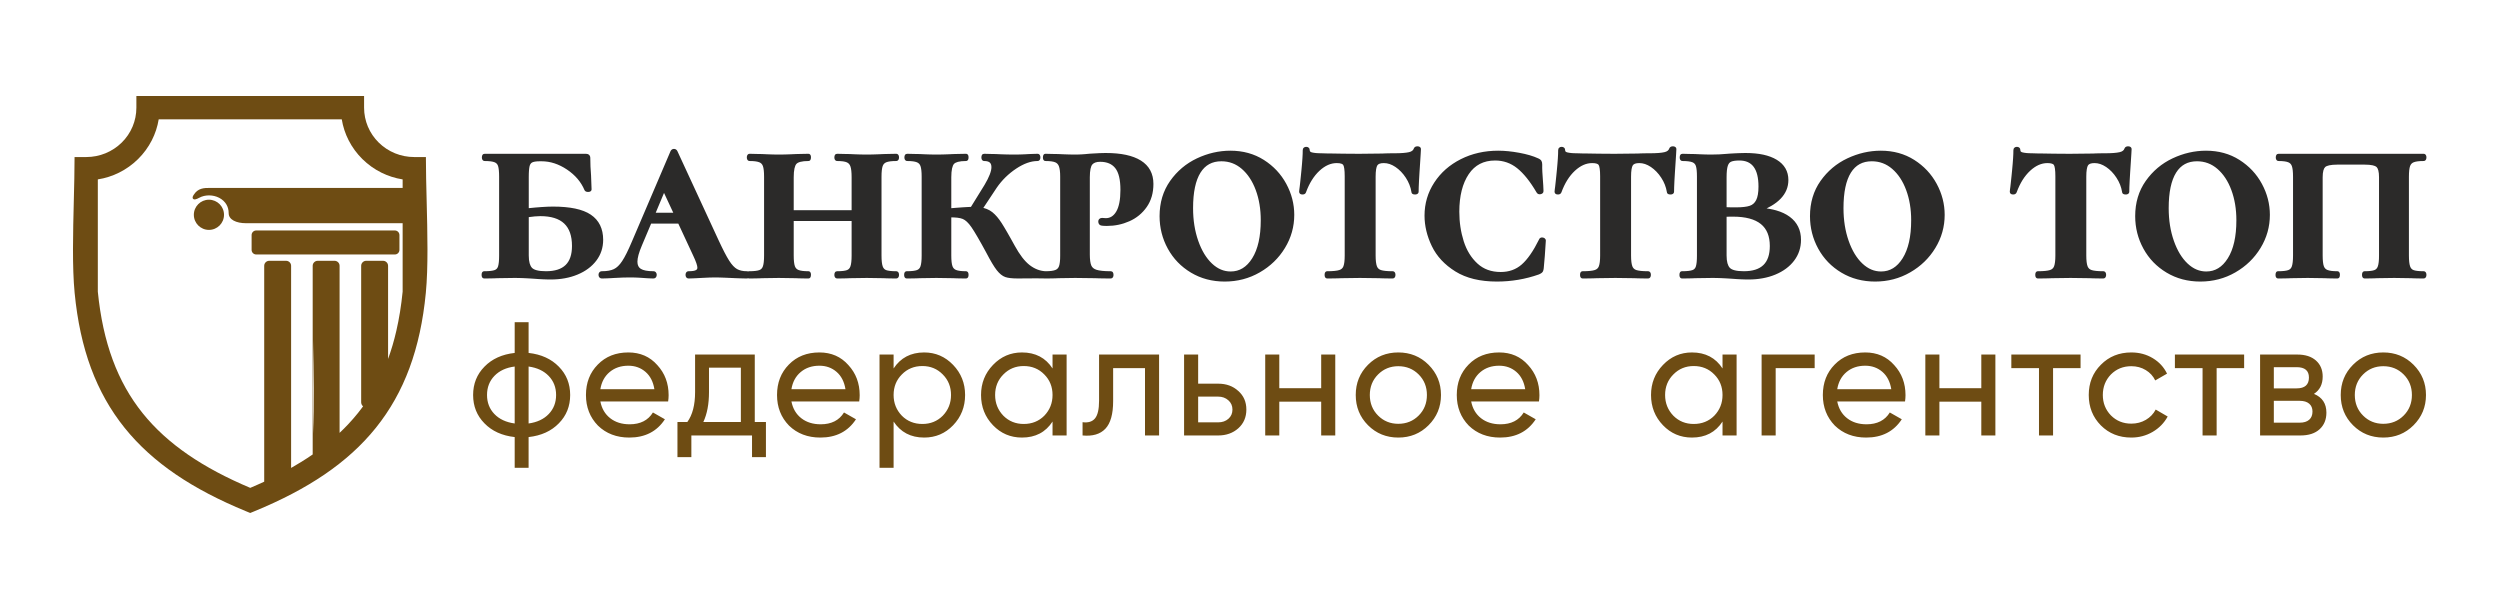 <?xml version="1.0" encoding="UTF-8"?> <svg xmlns="http://www.w3.org/2000/svg" width="321" height="78" viewBox="0 0 321 78" fill="none"><path d="M31.563 65.634C28.155 64.231 25.169 62.682 22.584 60.921C19.995 59.157 17.806 57.181 15.995 54.926C14.175 52.659 12.745 50.125 11.683 47.259C10.623 44.397 9.931 41.202 9.583 37.611C9.264 34.306 9.375 29.883 9.477 25.763C9.525 23.849 9.572 22 9.572 20.331V20.165H11.066C11.943 20.165 12.779 19.993 13.54 19.683C14.331 19.36 15.041 18.888 15.635 18.302C16.226 17.719 16.701 17.022 17.026 16.247C17.338 15.502 17.511 14.683 17.511 13.824V12.329H46.748V13.824C46.748 14.683 46.921 15.502 47.233 16.247C47.558 17.022 48.033 17.719 48.624 18.302C49.218 18.888 49.929 19.36 50.719 19.683C51.48 19.993 52.316 20.165 53.193 20.165H54.687V20.331C54.687 22 54.734 23.849 54.782 25.764C54.884 29.883 54.995 34.306 54.676 37.611C54.328 41.202 53.636 44.397 52.576 47.259C51.514 50.125 50.084 52.659 48.264 54.926C46.453 57.181 44.264 59.157 41.675 60.921C39.09 62.682 36.104 64.231 32.696 65.634L32.129 65.867L31.563 65.634ZM49.829 34.129V46.087C50.244 44.949 50.597 43.75 50.888 42.486C51.252 40.911 51.521 39.234 51.699 37.448V28.66H31.586C30.97 28.66 30.405 28.549 30.002 28.328C29.606 28.111 29.361 27.79 29.361 27.366C29.361 26.954 29.261 26.594 29.09 26.29C28.872 25.903 28.537 25.603 28.144 25.399C27.748 25.194 27.292 25.087 26.836 25.087C26.385 25.087 25.936 25.192 25.548 25.41C25.411 25.488 25.213 25.578 25.068 25.6C24.993 25.612 24.924 25.607 24.866 25.58C24.778 25.539 24.729 25.466 24.732 25.354C24.734 25.277 24.769 25.178 24.849 25.05C25.131 24.596 25.46 24.364 25.83 24.246C26.188 24.131 26.573 24.127 26.99 24.128C32.936 24.131 38.883 24.13 44.83 24.129L51.699 24.128V23.036C50.736 22.884 49.822 22.588 48.979 22.17C48.071 21.72 47.246 21.129 46.534 20.427C45.821 19.723 45.22 18.907 44.763 18.009C44.338 17.176 44.036 16.271 43.881 15.318H20.378C20.223 16.271 19.921 17.176 19.496 18.009C19.039 18.907 18.438 19.723 17.725 20.427C17.013 21.129 16.188 21.72 15.28 22.17C14.438 22.588 13.523 22.884 12.56 23.036V37.448C12.884 40.709 13.513 43.602 14.466 46.184C15.418 48.766 16.696 51.038 18.319 53.058C19.916 55.047 21.858 56.806 24.162 58.389C26.453 59.963 29.103 61.363 32.13 62.642C32.43 62.515 32.739 62.382 33.056 62.241C33.344 62.114 33.633 61.983 33.924 61.848V34.129C33.924 33.952 33.996 33.791 34.112 33.675C34.229 33.559 34.39 33.486 34.566 33.486H36.735C36.911 33.486 37.072 33.559 37.189 33.675C37.306 33.791 37.378 33.952 37.378 34.129V60.083C37.837 59.823 38.286 59.556 38.726 59.283C39.218 58.978 39.692 58.668 40.149 58.353V34.129C40.149 33.952 40.221 33.791 40.338 33.675C40.454 33.559 40.615 33.486 40.792 33.486H42.961C43.137 33.486 43.298 33.559 43.415 33.675C43.531 33.791 43.603 33.952 43.603 34.129V55.58C43.98 55.225 44.345 54.861 44.696 54.487C45.132 54.024 45.547 53.548 45.941 53.058C46.074 52.892 46.207 52.721 46.341 52.545C46.436 52.419 46.529 52.294 46.619 52.17C46.571 52.133 46.529 52.089 46.494 52.039C46.419 51.934 46.374 51.805 46.374 51.667V34.129C46.374 33.952 46.447 33.791 46.563 33.675C46.68 33.559 46.841 33.486 47.017 33.486H49.186C49.363 33.486 49.524 33.559 49.64 33.675C49.757 33.791 49.829 33.952 49.829 34.129ZM40.316 43.717C40.225 47.812 40.161 52.01 40.316 55.676V43.717ZM32.892 29.593H50.702C50.863 29.593 51.01 29.66 51.116 29.766C51.222 29.872 51.288 30.019 51.288 30.18V32.089C51.288 32.25 51.222 32.396 51.116 32.503C51.01 32.609 50.863 32.675 50.702 32.675H32.892C32.732 32.675 32.585 32.609 32.479 32.503C32.373 32.396 32.306 32.25 32.306 32.089V30.18C32.306 30.019 32.373 29.872 32.479 29.766C32.585 29.66 32.732 29.593 32.892 29.593ZM28.197 28.951C27.846 29.302 27.361 29.519 26.827 29.519C26.292 29.519 25.808 29.302 25.457 28.951C25.106 28.6 24.889 28.115 24.889 27.581C24.889 27.046 25.106 26.561 25.457 26.211C25.808 25.86 26.292 25.642 26.827 25.642C27.361 25.642 27.846 25.86 28.197 26.211C28.547 26.561 28.764 27.046 28.764 27.581C28.764 28.115 28.547 28.6 28.197 28.951Z" fill="#6E4C13"></path><path d="M70.998 26.525C71.543 26.525 72.054 26.546 72.532 26.589C73.009 26.631 73.448 26.695 73.85 26.779C74.258 26.865 74.63 26.973 74.963 27.103C75.3 27.234 75.598 27.387 75.858 27.563C76.122 27.741 76.354 27.943 76.553 28.168C76.752 28.395 76.919 28.644 77.052 28.915C77.183 29.184 77.282 29.477 77.348 29.791C77.414 30.104 77.447 30.438 77.447 30.793C77.447 31.041 77.428 31.285 77.391 31.523C77.355 31.759 77.3 31.99 77.227 32.214C77.153 32.438 77.061 32.654 76.951 32.863C76.841 33.072 76.712 33.273 76.566 33.466C76.421 33.657 76.261 33.839 76.087 34.01C75.914 34.181 75.726 34.341 75.524 34.49C75.324 34.639 75.109 34.777 74.881 34.905C74.653 35.032 74.411 35.149 74.158 35.254C73.906 35.359 73.643 35.452 73.37 35.531C73.099 35.61 72.818 35.676 72.528 35.729C72.237 35.782 71.94 35.822 71.638 35.848C71.334 35.874 71.021 35.887 70.701 35.887C70.562 35.887 70.405 35.885 70.23 35.88C70.062 35.876 69.887 35.87 69.705 35.861C69.517 35.853 69.327 35.842 69.135 35.83C68.934 35.817 68.733 35.803 68.531 35.787L68.017 35.754L67.398 35.721L67.052 35.706L66.699 35.696L66.337 35.69L65.94 35.689L63.839 35.72L63.51 35.735L63.119 35.745L62.658 35.752L62.172 35.755C62.098 35.755 62.034 35.734 61.981 35.691C61.931 35.652 61.894 35.596 61.87 35.524C61.859 35.493 61.852 35.456 61.846 35.415C61.841 35.376 61.839 35.334 61.839 35.29C61.839 35.247 61.841 35.205 61.846 35.166C61.851 35.126 61.859 35.09 61.869 35.058L61.876 35.039C61.902 34.972 61.939 34.919 61.989 34.883C62.04 34.845 62.101 34.825 62.172 34.825C62.337 34.825 62.486 34.822 62.621 34.816C62.757 34.809 62.882 34.799 62.997 34.786C63.108 34.773 63.207 34.758 63.294 34.739C63.379 34.722 63.453 34.701 63.517 34.677C63.571 34.657 63.621 34.632 63.667 34.602C63.711 34.573 63.751 34.54 63.786 34.502C63.822 34.464 63.853 34.419 63.88 34.371C63.908 34.32 63.932 34.264 63.951 34.203C63.973 34.132 63.992 34.05 64.009 33.959C64.026 33.865 64.04 33.761 64.052 33.647C64.064 33.532 64.073 33.403 64.078 33.264C64.084 33.128 64.087 32.977 64.087 32.81V22.691C64.087 22.524 64.084 22.373 64.078 22.238C64.073 22.099 64.064 21.972 64.052 21.858C64.04 21.745 64.026 21.643 64.009 21.552C63.993 21.462 63.973 21.384 63.952 21.317C63.933 21.258 63.909 21.204 63.881 21.154C63.855 21.107 63.822 21.063 63.786 21.023C63.75 20.984 63.709 20.949 63.664 20.918C63.618 20.887 63.566 20.86 63.51 20.837C63.444 20.811 63.37 20.787 63.29 20.768C63.207 20.748 63.113 20.731 63.009 20.717C62.903 20.703 62.785 20.693 62.657 20.686C62.53 20.679 62.39 20.675 62.238 20.675C62.168 20.675 62.107 20.658 62.053 20.623C62 20.59 61.957 20.541 61.926 20.479C61.907 20.442 61.894 20.401 61.885 20.354C61.876 20.309 61.872 20.262 61.872 20.21C61.872 20.069 61.9 19.959 61.957 19.881C62.022 19.791 62.115 19.746 62.238 19.746H75.23C75.31 19.746 75.383 19.756 75.449 19.778C75.519 19.8 75.579 19.834 75.63 19.879C75.685 19.929 75.726 19.988 75.754 20.056C75.78 20.122 75.794 20.195 75.794 20.276C75.794 20.641 75.802 21.009 75.818 21.381C75.834 21.754 75.859 22.139 75.892 22.537V22.544C75.898 22.84 75.912 23.144 75.926 23.448C75.938 23.733 75.951 24.018 75.958 24.309V24.311C75.959 24.382 75.939 24.445 75.899 24.497C75.861 24.547 75.807 24.585 75.738 24.61L75.723 24.615C75.693 24.625 75.659 24.632 75.623 24.637C75.587 24.641 75.549 24.643 75.511 24.643C75.469 24.643 75.43 24.641 75.394 24.637C75.356 24.631 75.321 24.624 75.289 24.614C75.236 24.598 75.19 24.575 75.153 24.545C75.112 24.513 75.08 24.474 75.058 24.428L75.051 24.414C74.941 24.151 74.811 23.898 74.662 23.657C74.513 23.415 74.345 23.184 74.159 22.965C73.972 22.746 73.765 22.536 73.538 22.336C73.311 22.136 73.064 21.947 72.801 21.77C72.536 21.593 72.269 21.437 71.999 21.304C71.731 21.171 71.461 21.06 71.189 20.972C70.918 20.884 70.646 20.817 70.372 20.774C70.1 20.73 69.823 20.708 69.544 20.708H69.312C69.19 20.708 69.078 20.712 68.977 20.718C68.873 20.725 68.78 20.736 68.698 20.749C68.62 20.762 68.548 20.778 68.485 20.797C68.424 20.815 68.371 20.836 68.328 20.859C68.289 20.879 68.253 20.904 68.221 20.932C68.189 20.96 68.159 20.993 68.132 21.031L68.126 21.039C68.099 21.077 68.075 21.121 68.054 21.169C68.033 21.219 68.014 21.274 68 21.332C67.983 21.401 67.968 21.482 67.954 21.574C67.941 21.665 67.93 21.769 67.921 21.885C67.911 22.006 67.904 22.134 67.9 22.27C67.895 22.403 67.893 22.555 67.893 22.724V26.728C68.19 26.698 68.463 26.671 68.709 26.649C68.999 26.624 69.277 26.602 69.542 26.584C69.823 26.564 70.087 26.55 70.334 26.54C70.581 26.53 70.803 26.525 70.998 26.525ZM70.106 34.825C70.674 34.825 71.169 34.758 71.59 34.623C72.006 34.49 72.35 34.29 72.623 34.025C72.894 33.761 73.099 33.427 73.235 33.024C73.373 32.616 73.443 32.137 73.443 31.586C73.443 30.937 73.359 30.371 73.191 29.89C73.024 29.413 72.775 29.017 72.443 28.703C72.11 28.388 71.69 28.151 71.183 27.992C70.67 27.832 70.069 27.752 69.378 27.752C69.164 27.752 68.927 27.764 68.668 27.787C68.434 27.808 68.175 27.838 67.893 27.879V32.81C67.893 33.009 67.902 33.192 67.921 33.358C67.94 33.524 67.969 33.674 68.006 33.809C68.042 33.936 68.086 34.049 68.138 34.148C68.189 34.244 68.247 34.326 68.312 34.394C68.377 34.46 68.46 34.52 68.561 34.571C68.665 34.624 68.789 34.67 68.933 34.706C69.085 34.746 69.259 34.776 69.453 34.795C69.648 34.815 69.865 34.825 70.106 34.825ZM95.893 34.825C95.934 34.825 95.974 34.83 96.012 34.84L96.056 34.854L96.085 34.842C96.119 34.831 96.154 34.825 96.192 34.825C96.35 34.825 96.495 34.822 96.625 34.816C96.757 34.809 96.879 34.799 96.991 34.786L96.996 34.786C97.103 34.773 97.2 34.757 97.285 34.739C97.369 34.721 97.442 34.7 97.504 34.678C97.559 34.657 97.61 34.632 97.657 34.601C97.703 34.572 97.744 34.538 97.78 34.499C97.817 34.461 97.85 34.416 97.879 34.366C97.909 34.316 97.934 34.259 97.956 34.195C97.981 34.123 98.003 34.042 98.021 33.953C98.039 33.862 98.055 33.759 98.068 33.645C98.081 33.528 98.091 33.4 98.097 33.261C98.104 33.126 98.107 32.975 98.107 32.81V22.691C98.107 22.367 98.094 22.09 98.068 21.86C98.055 21.748 98.04 21.647 98.021 21.558C98.003 21.471 97.982 21.393 97.957 21.325C97.936 21.264 97.91 21.209 97.881 21.159C97.851 21.11 97.817 21.065 97.78 21.026L97.77 21.015C97.734 20.979 97.694 20.946 97.65 20.917C97.605 20.887 97.554 20.86 97.497 20.837C97.365 20.784 97.198 20.743 96.995 20.716C96.788 20.689 96.542 20.675 96.258 20.675C96.189 20.675 96.127 20.658 96.073 20.623C96.02 20.59 95.977 20.541 95.946 20.478C95.927 20.44 95.913 20.398 95.905 20.353C95.896 20.309 95.892 20.261 95.892 20.21C95.892 20.159 95.896 20.112 95.905 20.068C95.913 20.022 95.927 19.98 95.946 19.943C95.977 19.88 96.02 19.831 96.072 19.797C96.126 19.763 96.188 19.746 96.258 19.746L96.263 19.746C96.577 19.762 96.894 19.766 97.21 19.769C97.426 19.771 97.644 19.774 97.855 19.78L98.488 19.809L99.05 19.829L99.544 19.841C99.686 19.843 99.836 19.845 99.993 19.845C100.162 19.845 100.322 19.843 100.472 19.841C100.636 19.839 100.808 19.834 100.987 19.829L101.561 19.809L102.2 19.78C102.426 19.777 102.657 19.77 102.888 19.764C103.197 19.755 103.506 19.746 103.795 19.746C103.868 19.746 103.932 19.767 103.985 19.809C104.035 19.848 104.072 19.905 104.097 19.977C104.107 20.008 104.115 20.045 104.12 20.085C104.125 20.125 104.128 20.167 104.128 20.21C104.128 20.349 104.103 20.457 104.055 20.534C103.996 20.628 103.909 20.675 103.795 20.675C103.583 20.675 103.392 20.684 103.222 20.702C103.052 20.719 102.901 20.746 102.768 20.781C102.646 20.814 102.542 20.853 102.456 20.899C102.375 20.942 102.308 20.992 102.258 21.049C102.207 21.106 102.16 21.182 102.119 21.277C102.076 21.375 102.04 21.493 102.01 21.631C101.978 21.777 101.954 21.944 101.937 22.132C101.921 22.32 101.913 22.529 101.913 22.757V26.988H109.347V22.757C109.347 22.592 109.344 22.441 109.337 22.306C109.331 22.167 109.321 22.039 109.308 21.922C109.295 21.807 109.279 21.704 109.261 21.614C109.243 21.525 109.221 21.444 109.196 21.371C109.174 21.307 109.148 21.248 109.118 21.194C109.088 21.141 109.054 21.093 109.017 21.05C108.98 21.009 108.939 20.971 108.893 20.937C108.847 20.903 108.796 20.874 108.742 20.849C108.683 20.821 108.614 20.797 108.534 20.776C108.454 20.755 108.363 20.736 108.261 20.721C108.155 20.706 108.039 20.694 107.912 20.687C107.787 20.679 107.648 20.675 107.498 20.675C107.428 20.675 107.367 20.658 107.313 20.623C107.26 20.59 107.217 20.541 107.186 20.479C107.167 20.442 107.154 20.401 107.145 20.354C107.136 20.309 107.132 20.262 107.132 20.21C107.132 20.069 107.16 19.959 107.217 19.881C107.282 19.791 107.375 19.746 107.498 19.746L107.503 19.746C107.817 19.762 108.134 19.766 108.45 19.769C108.667 19.771 108.884 19.774 109.095 19.78L109.732 19.809L110.307 19.829L110.821 19.841C110.971 19.843 111.13 19.845 111.299 19.845C111.451 19.845 111.597 19.843 111.739 19.841L112.235 19.829L112.811 19.809L113.473 19.78C113.699 19.777 113.93 19.77 114.161 19.764C114.47 19.755 114.779 19.746 115.068 19.746C115.138 19.746 115.2 19.763 115.253 19.797C115.306 19.83 115.349 19.879 115.381 19.943C115.399 19.979 115.412 20.021 115.421 20.068C115.43 20.112 115.434 20.159 115.434 20.21C115.434 20.261 115.43 20.309 115.421 20.353C115.412 20.4 115.399 20.442 115.381 20.478L115.369 20.499C115.337 20.556 115.294 20.599 115.243 20.629C115.191 20.66 115.133 20.675 115.068 20.675C114.773 20.675 114.518 20.689 114.306 20.716C114.098 20.743 113.927 20.784 113.796 20.837C113.738 20.861 113.686 20.888 113.639 20.919C113.593 20.95 113.55 20.986 113.513 21.026C113.475 21.065 113.442 21.11 113.412 21.159C113.383 21.209 113.357 21.265 113.335 21.325C113.311 21.393 113.29 21.471 113.272 21.558C113.253 21.647 113.238 21.748 113.225 21.86C113.212 21.975 113.202 22.102 113.195 22.24C113.189 22.375 113.186 22.525 113.186 22.691V32.81C113.186 33.134 113.199 33.412 113.225 33.645C113.238 33.759 113.253 33.862 113.272 33.953C113.29 34.042 113.312 34.123 113.336 34.195C113.358 34.258 113.384 34.315 113.413 34.367C113.443 34.418 113.476 34.463 113.512 34.502C113.548 34.541 113.587 34.575 113.63 34.604C113.674 34.634 113.723 34.659 113.774 34.679C113.835 34.701 113.906 34.722 113.988 34.74C114.072 34.758 114.167 34.774 114.273 34.786C114.384 34.799 114.505 34.809 114.635 34.816C114.765 34.822 114.909 34.825 115.068 34.825C115.138 34.825 115.2 34.843 115.254 34.877C115.307 34.911 115.349 34.959 115.381 35.023C115.399 35.059 115.412 35.101 115.421 35.148C115.43 35.191 115.434 35.239 115.434 35.29C115.434 35.341 115.43 35.389 115.421 35.433C115.412 35.48 115.399 35.521 115.381 35.557C115.349 35.62 115.307 35.669 115.254 35.703C115.2 35.737 115.138 35.755 115.068 35.755L114.598 35.752L114.154 35.745L113.779 35.735L113.466 35.721L111.299 35.688L109.1 35.72L108.788 35.735L108.412 35.745L107.968 35.752L107.498 35.755C107.428 35.755 107.367 35.737 107.313 35.703C107.26 35.669 107.217 35.621 107.186 35.558C107.167 35.522 107.154 35.48 107.145 35.433C107.136 35.389 107.132 35.341 107.132 35.29C107.132 35.149 107.16 35.039 107.217 34.96C107.282 34.87 107.375 34.825 107.498 34.825C107.65 34.825 107.79 34.822 107.915 34.816C108.042 34.809 108.16 34.799 108.268 34.786C108.373 34.773 108.466 34.758 108.546 34.74C108.627 34.722 108.698 34.702 108.758 34.679L108.764 34.676C108.816 34.656 108.863 34.631 108.905 34.602C108.947 34.574 108.986 34.541 109.021 34.502C109.057 34.463 109.09 34.418 109.119 34.367C109.149 34.315 109.175 34.258 109.196 34.195C109.221 34.123 109.243 34.042 109.261 33.953C109.279 33.862 109.295 33.759 109.308 33.645C109.321 33.528 109.331 33.4 109.337 33.261C109.344 33.126 109.347 32.975 109.347 32.81V28.38H101.913V32.81C101.913 33.134 101.926 33.411 101.952 33.641C101.964 33.752 101.98 33.853 101.999 33.942C102.017 34.029 102.038 34.107 102.062 34.175L102.064 34.182C102.085 34.241 102.111 34.295 102.14 34.344C102.17 34.392 102.203 34.436 102.24 34.475C102.277 34.514 102.32 34.55 102.366 34.581C102.414 34.613 102.467 34.641 102.523 34.664C102.587 34.69 102.66 34.713 102.742 34.732C102.825 34.752 102.919 34.769 103.024 34.783C103.129 34.797 103.247 34.808 103.376 34.815C103.503 34.822 103.643 34.825 103.795 34.825C103.869 34.825 103.932 34.846 103.985 34.889C104.035 34.928 104.072 34.985 104.097 35.057C104.107 35.088 104.115 35.124 104.12 35.165C104.125 35.203 104.128 35.245 104.128 35.29C104.128 35.429 104.103 35.537 104.055 35.614C103.996 35.708 103.909 35.755 103.795 35.755L103.325 35.752L102.881 35.745L102.506 35.735L102.193 35.721L99.993 35.688L97.859 35.72L97.53 35.735L97.139 35.745L96.678 35.752L96.192 35.755C96.155 35.755 96.119 35.749 96.085 35.737L96.057 35.726L96.013 35.74C95.974 35.75 95.934 35.755 95.893 35.755L95.507 35.75L95.016 35.737L94.449 35.717L93.123 35.658L92.562 35.638L92.116 35.626L91.76 35.623C91.569 35.623 91.33 35.628 91.046 35.639C90.76 35.649 90.419 35.666 90.023 35.688L89.506 35.716L89.061 35.737L88.694 35.75L88.422 35.755C88.354 35.755 88.293 35.74 88.238 35.712C88.184 35.683 88.137 35.641 88.101 35.586L88.094 35.575C88.07 35.535 88.052 35.491 88.04 35.441C88.028 35.395 88.023 35.345 88.023 35.29C88.023 35.233 88.029 35.18 88.041 35.132C88.054 35.081 88.074 35.035 88.101 34.995C88.138 34.939 88.184 34.897 88.238 34.868C88.293 34.84 88.354 34.825 88.422 34.825C88.657 34.825 88.854 34.812 89.013 34.787C89.165 34.762 89.282 34.727 89.363 34.68C89.395 34.661 89.423 34.641 89.446 34.618C89.469 34.597 89.487 34.574 89.501 34.55L89.508 34.538C89.519 34.516 89.528 34.492 89.534 34.465C89.54 34.436 89.543 34.402 89.543 34.364C89.543 34.302 89.533 34.226 89.513 34.136C89.493 34.042 89.461 33.932 89.418 33.804C89.373 33.672 89.316 33.524 89.248 33.361C89.179 33.197 89.099 33.018 89.007 32.824L87.095 28.711H83.605L82.418 31.524C82.32 31.754 82.234 31.969 82.163 32.167C82.091 32.367 82.031 32.555 81.983 32.73C81.937 32.903 81.902 33.062 81.879 33.207C81.856 33.349 81.845 33.482 81.845 33.603C81.845 33.823 81.882 34.009 81.956 34.162C82.027 34.31 82.136 34.43 82.28 34.519C82.359 34.567 82.451 34.611 82.554 34.648C82.658 34.685 82.778 34.718 82.91 34.744C83.046 34.771 83.197 34.791 83.36 34.805C83.524 34.818 83.702 34.825 83.892 34.825C83.959 34.825 84.02 34.837 84.075 34.861C84.131 34.886 84.18 34.923 84.22 34.972C84.256 35.014 84.282 35.063 84.299 35.118C84.316 35.17 84.324 35.227 84.324 35.29C84.324 35.418 84.29 35.525 84.221 35.608C84.18 35.657 84.131 35.694 84.075 35.719C84.02 35.743 83.959 35.755 83.892 35.755C83.823 35.755 83.737 35.753 83.634 35.75L83.317 35.737L82.954 35.716C82.818 35.707 82.681 35.699 82.546 35.687C82.387 35.676 82.236 35.666 82.095 35.658C81.945 35.65 81.802 35.643 81.668 35.638C81.529 35.633 81.392 35.629 81.258 35.626C81.135 35.624 80.999 35.623 80.851 35.623C80.57 35.623 80.271 35.628 79.956 35.639C79.637 35.649 79.291 35.666 78.918 35.688L78.446 35.716L78.01 35.737L77.617 35.75C77.485 35.753 77.372 35.755 77.281 35.755C77.215 35.755 77.153 35.743 77.099 35.719C77.042 35.694 76.993 35.657 76.953 35.608C76.917 35.566 76.891 35.517 76.874 35.462C76.857 35.41 76.849 35.352 76.849 35.29C76.849 35.161 76.884 35.055 76.953 34.972C76.993 34.923 77.042 34.886 77.099 34.861C77.153 34.837 77.215 34.825 77.281 34.825C77.611 34.825 77.904 34.802 78.159 34.756C78.285 34.734 78.404 34.705 78.514 34.671C78.624 34.638 78.726 34.598 78.82 34.554C78.911 34.511 79.002 34.457 79.091 34.394C79.18 34.33 79.269 34.256 79.357 34.173C79.448 34.086 79.537 33.988 79.625 33.88C79.714 33.771 79.801 33.652 79.885 33.524C80.061 33.258 80.253 32.916 80.462 32.498C80.673 32.076 80.897 31.584 81.135 31.02L86.101 19.398C86.122 19.355 86.147 19.317 86.175 19.284C86.205 19.249 86.238 19.219 86.275 19.195C86.313 19.17 86.355 19.15 86.399 19.137C86.444 19.124 86.49 19.117 86.537 19.117C86.584 19.117 86.63 19.124 86.674 19.137C86.719 19.15 86.761 19.17 86.799 19.195C86.836 19.219 86.869 19.249 86.898 19.283C86.926 19.316 86.951 19.355 86.973 19.397L92.266 30.847C92.401 31.138 92.532 31.415 92.659 31.675C92.784 31.932 92.903 32.17 93.017 32.39C93.131 32.609 93.237 32.807 93.336 32.982C93.436 33.158 93.531 33.318 93.621 33.461C93.708 33.598 93.795 33.724 93.882 33.838C93.967 33.95 94.053 34.053 94.14 34.145C94.224 34.233 94.307 34.311 94.39 34.378C94.472 34.444 94.553 34.501 94.634 34.546L94.641 34.55C94.724 34.595 94.81 34.635 94.9 34.668C94.991 34.702 95.088 34.731 95.191 34.754C95.296 34.778 95.407 34.796 95.523 34.808C95.639 34.819 95.762 34.825 95.893 34.825ZM84.193 27.318H86.45L85.261 24.77L84.193 27.318ZM134.211 34.825H134.245C134.541 34.825 134.795 34.812 135.007 34.784C135.216 34.757 135.386 34.717 135.517 34.663C135.575 34.64 135.627 34.612 135.674 34.581C135.72 34.55 135.763 34.514 135.8 34.475C135.838 34.435 135.871 34.391 135.901 34.341C135.93 34.291 135.956 34.236 135.978 34.176C136.002 34.107 136.023 34.029 136.041 33.943C136.06 33.853 136.075 33.752 136.088 33.641C136.101 33.525 136.111 33.398 136.118 33.26C136.124 33.125 136.127 32.975 136.127 32.81V22.691C136.127 22.532 136.124 22.386 136.117 22.254C136.11 22.118 136.099 21.995 136.085 21.884C136.071 21.773 136.053 21.673 136.033 21.585C136.013 21.496 135.99 21.416 135.963 21.346C135.939 21.282 135.911 21.224 135.879 21.171C135.847 21.119 135.811 21.071 135.771 21.03C135.733 20.989 135.689 20.953 135.641 20.92C135.593 20.888 135.54 20.86 135.484 20.837C135.419 20.811 135.346 20.788 135.266 20.768C135.184 20.748 135.092 20.731 134.991 20.718C134.887 20.703 134.772 20.693 134.648 20.686C134.526 20.679 134.391 20.675 134.245 20.675C134.171 20.675 134.107 20.654 134.054 20.612C134.005 20.572 133.968 20.516 133.943 20.444C133.933 20.412 133.925 20.376 133.92 20.335C133.915 20.296 133.912 20.254 133.912 20.21C133.912 20.072 133.936 19.963 133.985 19.887C134.043 19.793 134.13 19.746 134.245 19.746L134.251 19.746C134.569 19.763 134.891 19.766 135.212 19.769C135.435 19.771 135.658 19.773 135.875 19.78L136.533 19.809L137.103 19.829L137.589 19.841L138.014 19.845C138.164 19.845 138.307 19.843 138.442 19.839C138.583 19.835 138.728 19.829 138.875 19.821C139.017 19.813 139.165 19.803 139.319 19.79C139.474 19.777 139.625 19.763 139.771 19.748C139.841 19.739 139.92 19.735 139.991 19.73C140.38 19.703 140.767 19.683 141.156 19.666L141.465 19.656L141.761 19.649L142.014 19.646C142.978 19.646 143.832 19.726 144.573 19.884C144.949 19.964 145.295 20.065 145.613 20.186C145.932 20.308 146.223 20.45 146.485 20.613C146.752 20.779 146.986 20.967 147.188 21.177C147.39 21.386 147.559 21.618 147.694 21.871C147.829 22.123 147.931 22.395 147.998 22.687C148.065 22.978 148.099 23.288 148.099 23.616C148.099 23.902 148.081 24.179 148.045 24.448C148.009 24.716 147.956 24.974 147.886 25.219L147.88 25.234C147.808 25.481 147.719 25.716 147.613 25.938C147.507 26.161 147.382 26.375 147.24 26.579C147.097 26.783 146.944 26.974 146.781 27.15C146.618 27.327 146.443 27.492 146.257 27.645C146.071 27.798 145.874 27.938 145.667 28.065C145.459 28.192 145.241 28.306 145.014 28.407C144.789 28.506 144.559 28.594 144.326 28.67C144.093 28.745 143.857 28.808 143.617 28.858C143.378 28.908 143.136 28.946 142.89 28.971C142.643 28.996 142.395 29.009 142.146 29.009C142.045 29.009 141.947 29.007 141.853 29.004C141.761 29.001 141.682 28.997 141.619 28.991C141.544 28.985 141.477 28.975 141.419 28.963C141.358 28.95 141.307 28.933 141.267 28.913L141.238 28.897C141.2 28.872 141.166 28.841 141.138 28.807C141.109 28.772 141.085 28.733 141.067 28.69C141.051 28.653 141.039 28.614 141.032 28.573C141.024 28.531 141.02 28.489 141.02 28.445C141.02 28.374 141.033 28.309 141.057 28.25C141.083 28.19 141.121 28.138 141.172 28.094C141.217 28.055 141.269 28.027 141.33 28.007C141.386 27.989 141.449 27.98 141.518 27.98L141.99 28.013C142.266 28.012 142.514 27.942 142.733 27.805C142.957 27.665 143.154 27.453 143.322 27.169C143.41 27.02 143.488 26.851 143.555 26.663C143.622 26.474 143.678 26.264 143.724 26.033C143.77 25.799 143.805 25.544 143.828 25.268C143.851 24.992 143.863 24.695 143.863 24.377C143.863 23.719 143.806 23.156 143.693 22.689C143.582 22.227 143.415 21.859 143.195 21.583C143.088 21.449 142.968 21.332 142.835 21.231C142.702 21.13 142.556 21.046 142.398 20.98C142.237 20.912 142.061 20.86 141.871 20.826C141.681 20.791 141.475 20.774 141.253 20.774C141.014 20.774 140.809 20.805 140.641 20.865C140.478 20.924 140.347 21.011 140.249 21.126C140.202 21.181 140.16 21.254 140.122 21.345C140.083 21.44 140.049 21.552 140.022 21.682C139.993 21.82 139.971 21.98 139.956 22.16C139.941 22.339 139.933 22.538 139.933 22.757V32.678C139.933 32.845 139.937 33 139.946 33.141C139.954 33.283 139.967 33.415 139.984 33.534C140 33.649 140.02 33.754 140.044 33.849C140.068 33.943 140.095 34.024 140.125 34.094C140.152 34.157 140.186 34.215 140.227 34.27C140.267 34.324 140.314 34.373 140.366 34.418C140.42 34.463 140.483 34.505 140.553 34.542C140.625 34.58 140.704 34.613 140.79 34.641C140.883 34.67 140.989 34.697 141.109 34.72C141.231 34.743 141.367 34.762 141.516 34.778C141.668 34.794 141.835 34.806 142.017 34.814C142.195 34.821 142.393 34.825 142.609 34.825C142.731 34.825 142.825 34.87 142.889 34.96C142.946 35.039 142.974 35.149 142.974 35.29C142.974 35.341 142.97 35.389 142.962 35.433C142.953 35.48 142.939 35.521 142.921 35.557L142.909 35.578C142.877 35.635 142.835 35.679 142.784 35.709C142.732 35.739 142.674 35.755 142.609 35.755L142.034 35.752L141.49 35.745L141.031 35.735L140.646 35.721L138.047 35.688L135.912 35.72L135.584 35.735L135.192 35.745L134.731 35.752L134.242 35.754C133.463 35.731 132.656 35.739 131.857 35.747C131.441 35.751 131.025 35.755 130.673 35.755C130.321 35.755 130.013 35.74 129.749 35.71C129.481 35.68 129.259 35.635 129.083 35.574C128.989 35.542 128.893 35.498 128.799 35.443C128.705 35.389 128.611 35.324 128.518 35.248C128.428 35.175 128.339 35.092 128.25 35C128.161 34.907 128.072 34.805 127.985 34.694L127.978 34.684C127.807 34.466 127.61 34.171 127.387 33.798C127.273 33.605 127.153 33.397 127.029 33.173C126.903 32.944 126.772 32.698 126.635 32.437L126.633 32.432C126.416 32.031 126.216 31.667 126.034 31.341C125.85 31.012 125.678 30.709 125.517 30.434C125.359 30.161 125.214 29.92 125.084 29.711C124.955 29.502 124.838 29.323 124.735 29.174C124.636 29.03 124.537 28.9 124.439 28.782C124.341 28.666 124.245 28.563 124.149 28.474C124.058 28.388 123.966 28.315 123.876 28.254C123.788 28.195 123.7 28.147 123.614 28.113C123.524 28.076 123.421 28.044 123.307 28.017C123.191 27.991 123.061 27.969 122.92 27.952C122.79 27.937 122.652 27.926 122.506 27.92C122.391 27.915 122.271 27.913 122.146 27.913V32.81C122.146 33.134 122.159 33.411 122.185 33.641C122.198 33.752 122.214 33.853 122.232 33.942C122.25 34.029 122.271 34.107 122.296 34.175L122.298 34.182C122.319 34.241 122.344 34.295 122.374 34.344C122.404 34.392 122.437 34.436 122.473 34.475C122.511 34.514 122.553 34.55 122.6 34.581C122.647 34.613 122.7 34.641 122.756 34.663C122.822 34.69 122.896 34.713 122.976 34.732C123.059 34.752 123.153 34.769 123.257 34.783C123.363 34.797 123.481 34.808 123.61 34.815C123.736 34.822 123.876 34.825 124.029 34.825C124.102 34.825 124.166 34.847 124.219 34.889C124.269 34.928 124.307 34.985 124.331 35.058C124.341 35.09 124.349 35.126 124.354 35.166C124.358 35.205 124.361 35.247 124.361 35.29C124.361 35.333 124.358 35.374 124.353 35.414C124.349 35.453 124.341 35.489 124.33 35.521C124.306 35.594 124.269 35.651 124.219 35.691C124.166 35.734 124.102 35.755 124.029 35.755L123.559 35.752L123.115 35.745L122.739 35.735L122.426 35.721L120.227 35.688L118.092 35.72L117.764 35.735L117.372 35.745L116.911 35.752L116.425 35.755C116.351 35.755 116.287 35.734 116.235 35.691C116.185 35.652 116.148 35.596 116.123 35.524C116.113 35.493 116.105 35.456 116.1 35.415C116.095 35.376 116.092 35.334 116.092 35.29C116.092 35.247 116.095 35.205 116.1 35.166C116.104 35.126 116.112 35.09 116.122 35.058L116.13 35.039C116.155 34.972 116.193 34.919 116.242 34.883C116.294 34.845 116.355 34.825 116.425 34.825C116.584 34.825 116.729 34.822 116.859 34.816C116.991 34.809 117.113 34.799 117.225 34.786L117.229 34.786C117.336 34.773 117.433 34.757 117.518 34.739C117.602 34.721 117.676 34.7 117.737 34.678C117.792 34.657 117.844 34.631 117.89 34.601C117.936 34.572 117.977 34.538 118.013 34.499C118.05 34.461 118.084 34.416 118.113 34.366C118.142 34.315 118.168 34.258 118.19 34.195C118.215 34.123 118.236 34.042 118.254 33.953C118.273 33.862 118.288 33.759 118.301 33.644C118.314 33.527 118.324 33.399 118.331 33.261C118.337 33.125 118.34 32.975 118.34 32.81V22.691C118.34 22.526 118.337 22.375 118.331 22.241C118.324 22.103 118.314 21.976 118.301 21.86C118.289 21.748 118.273 21.647 118.254 21.558C118.236 21.471 118.215 21.393 118.191 21.325C118.169 21.265 118.144 21.209 118.114 21.159C118.084 21.11 118.051 21.065 118.013 21.026C117.976 20.986 117.933 20.95 117.887 20.919C117.84 20.888 117.788 20.861 117.73 20.837C117.599 20.784 117.431 20.743 117.228 20.716C117.021 20.689 116.775 20.675 116.491 20.675C116.422 20.675 116.36 20.658 116.306 20.623C116.253 20.59 116.211 20.541 116.179 20.479C116.161 20.442 116.147 20.401 116.138 20.354C116.13 20.309 116.125 20.262 116.125 20.21C116.125 20.069 116.154 19.959 116.21 19.881C116.275 19.791 116.369 19.746 116.491 19.746L116.497 19.746C116.81 19.762 117.127 19.766 117.443 19.769C117.66 19.771 117.877 19.774 118.088 19.78L118.721 19.809L119.283 19.829L119.777 19.841C119.92 19.843 120.07 19.845 120.227 19.845C120.396 19.845 120.555 19.843 120.706 19.841C120.87 19.839 121.042 19.834 121.22 19.829L121.795 19.809L122.433 19.78C122.659 19.777 122.89 19.77 123.122 19.764C123.43 19.755 123.739 19.746 124.029 19.746C124.102 19.746 124.166 19.767 124.219 19.808C124.269 19.849 124.307 19.905 124.331 19.978C124.341 20.01 124.349 20.046 124.354 20.087C124.358 20.125 124.361 20.167 124.361 20.21C124.361 20.253 124.358 20.294 124.353 20.334C124.349 20.374 124.341 20.41 124.33 20.441C124.306 20.515 124.269 20.572 124.219 20.611C124.166 20.654 124.102 20.675 124.029 20.675C123.817 20.675 123.625 20.684 123.455 20.702C123.285 20.719 123.134 20.746 123.001 20.781C122.88 20.814 122.776 20.853 122.69 20.899C122.608 20.943 122.541 20.993 122.491 21.049C122.44 21.106 122.393 21.182 122.353 21.277C122.31 21.375 122.273 21.493 122.243 21.631C122.211 21.777 122.187 21.944 122.171 22.132C122.154 22.32 122.146 22.529 122.146 22.757V26.732L122.821 26.677C123.069 26.658 123.309 26.64 123.54 26.625C123.76 26.61 123.972 26.597 124.175 26.587C124.348 26.577 124.514 26.57 124.671 26.564L126.416 23.74C126.565 23.487 126.696 23.25 126.807 23.029C126.918 22.809 127.011 22.601 127.086 22.406C127.158 22.218 127.212 22.045 127.247 21.888C127.282 21.734 127.299 21.593 127.299 21.467C127.299 21.326 127.281 21.205 127.245 21.105C127.211 21.01 127.159 20.932 127.091 20.872C127.02 20.808 126.926 20.76 126.811 20.727C126.689 20.692 126.544 20.675 126.376 20.675C126.306 20.675 126.245 20.658 126.191 20.623C126.138 20.59 126.095 20.541 126.064 20.479C126.045 20.442 126.032 20.401 126.023 20.354C126.014 20.309 126.01 20.262 126.01 20.21C126.01 20.069 126.038 19.959 126.095 19.881C126.159 19.791 126.253 19.746 126.376 19.746L126.382 19.746C126.677 19.763 126.979 19.767 127.278 19.77C127.468 19.772 127.658 19.774 127.84 19.78L128.492 19.809C128.705 19.817 128.912 19.824 129.109 19.829C129.306 19.834 129.501 19.839 129.694 19.841C129.871 19.843 130.065 19.845 130.277 19.845C130.432 19.845 130.575 19.843 130.708 19.841C130.852 19.839 131 19.834 131.152 19.829C131.303 19.824 131.463 19.817 131.631 19.809L132.15 19.78C132.292 19.777 132.442 19.77 132.592 19.764C132.805 19.755 133.019 19.746 133.219 19.746C133.288 19.746 133.35 19.763 133.404 19.797C133.457 19.83 133.499 19.879 133.531 19.943C133.549 19.979 133.563 20.021 133.572 20.068C133.58 20.112 133.584 20.159 133.584 20.21C133.584 20.261 133.58 20.309 133.572 20.353C133.563 20.4 133.549 20.442 133.531 20.478L133.519 20.499C133.487 20.556 133.445 20.599 133.394 20.629C133.342 20.66 133.284 20.675 133.219 20.675C133.007 20.675 132.792 20.695 132.575 20.735C132.357 20.775 132.134 20.835 131.906 20.916C131.676 20.997 131.441 21.1 131.203 21.223C130.963 21.346 130.72 21.49 130.474 21.654C130.225 21.82 129.986 21.996 129.757 22.181C129.529 22.366 129.311 22.561 129.103 22.764C128.897 22.967 128.7 23.18 128.513 23.402C128.328 23.622 128.152 23.853 127.986 24.094L126.26 26.698L126.407 26.735C126.508 26.763 126.605 26.796 126.7 26.833C126.831 26.884 126.957 26.945 127.077 27.014C127.197 27.082 127.311 27.159 127.418 27.245L127.426 27.253C127.528 27.334 127.629 27.425 127.729 27.524C127.828 27.621 127.927 27.729 128.028 27.847C128.128 27.964 128.227 28.09 128.325 28.224C128.423 28.357 128.52 28.499 128.616 28.648C128.71 28.794 128.816 28.966 128.934 29.163C129.051 29.357 129.179 29.573 129.317 29.812C129.465 30.07 129.616 30.334 129.768 30.605C129.928 30.89 130.098 31.197 130.278 31.524L130.283 31.535C130.444 31.83 130.606 32.103 130.767 32.355C130.928 32.607 131.089 32.839 131.251 33.049C131.411 33.256 131.571 33.443 131.732 33.608C131.891 33.773 132.05 33.916 132.207 34.038C132.364 34.159 132.526 34.267 132.69 34.362C132.854 34.456 133.02 34.535 133.186 34.6C133.352 34.664 133.521 34.716 133.694 34.754C133.863 34.791 134.036 34.815 134.211 34.825ZM157.255 36.152C156.45 36.152 155.686 36.056 154.963 35.865C154.24 35.674 153.559 35.387 152.92 35.005C152.283 34.624 151.716 34.176 151.22 33.664C150.725 33.151 150.3 32.572 149.947 31.929C149.771 31.608 149.617 31.279 149.484 30.944C149.352 30.609 149.242 30.267 149.154 29.919C149.066 29.57 148.999 29.215 148.955 28.853C148.911 28.492 148.889 28.124 148.889 27.75C148.889 27.32 148.918 26.902 148.974 26.498C149.03 26.093 149.115 25.703 149.227 25.326C149.34 24.95 149.481 24.586 149.651 24.237C149.821 23.887 150.019 23.552 150.244 23.232C150.468 22.915 150.708 22.616 150.963 22.336C151.218 22.058 151.49 21.797 151.779 21.553C152.066 21.311 152.369 21.088 152.687 20.885C153.006 20.682 153.34 20.498 153.687 20.334C154.033 20.17 154.384 20.027 154.738 19.903C155.091 19.78 155.446 19.677 155.803 19.596C156.162 19.514 156.523 19.452 156.887 19.411C157.251 19.369 157.616 19.349 157.982 19.349C158.789 19.349 159.55 19.447 160.266 19.644C160.982 19.842 161.652 20.138 162.274 20.531C162.582 20.726 162.874 20.938 163.15 21.164C163.426 21.391 163.684 21.633 163.924 21.888C164.164 22.144 164.388 22.416 164.594 22.703C164.8 22.99 164.989 23.291 165.159 23.606C165.329 23.921 165.478 24.241 165.606 24.564C165.733 24.885 165.84 25.213 165.926 25.547C166.011 25.88 166.076 26.216 166.118 26.556C166.161 26.897 166.183 27.241 166.183 27.585C166.183 27.964 166.158 28.339 166.108 28.708C166.058 29.077 165.983 29.439 165.883 29.794C165.784 30.147 165.659 30.496 165.509 30.837C165.36 31.179 165.185 31.513 164.986 31.84C164.788 32.167 164.571 32.477 164.337 32.771C164.104 33.064 163.851 33.342 163.581 33.603C163.312 33.864 163.024 34.109 162.719 34.338C162.414 34.566 162.091 34.779 161.751 34.974C161.41 35.17 161.06 35.343 160.702 35.489C160.344 35.636 159.978 35.759 159.603 35.857C159.226 35.955 158.843 36.029 158.452 36.078C158.061 36.127 157.662 36.152 157.255 36.152ZM158.016 34.858C158.3 34.858 158.571 34.824 158.826 34.755C159.082 34.685 159.324 34.581 159.551 34.443C159.782 34.303 160 34.127 160.204 33.914C160.411 33.7 160.604 33.45 160.783 33.165C161.148 32.583 161.422 31.886 161.605 31.073C161.789 30.258 161.881 29.327 161.881 28.279C161.881 27.922 161.868 27.573 161.841 27.234C161.814 26.892 161.774 26.561 161.72 26.24C161.667 25.918 161.6 25.604 161.519 25.297C161.439 24.992 161.345 24.693 161.237 24.402C161.131 24.115 161.013 23.842 160.884 23.584C160.756 23.326 160.617 23.084 160.467 22.858C160.319 22.633 160.159 22.422 159.988 22.226C159.817 22.029 159.635 21.849 159.445 21.684C159.256 21.521 159.059 21.378 158.856 21.256C158.652 21.134 158.441 21.032 158.225 20.951C158.009 20.87 157.783 20.81 157.55 20.769C157.317 20.729 157.075 20.708 156.825 20.708C156.527 20.708 156.247 20.739 155.987 20.799C155.728 20.86 155.487 20.951 155.266 21.072C155.045 21.192 154.841 21.344 154.654 21.526C154.466 21.709 154.296 21.924 154.142 22.17C153.985 22.421 153.848 22.703 153.73 23.015C153.611 23.329 153.512 23.674 153.433 24.051C153.352 24.433 153.291 24.846 153.251 25.291C153.211 25.733 153.191 26.212 153.191 26.725C153.191 27.111 153.205 27.488 153.232 27.855C153.26 28.225 153.301 28.584 153.356 28.929C153.411 29.276 153.48 29.617 153.563 29.95C153.646 30.282 153.743 30.605 153.853 30.92C153.962 31.233 154.082 31.53 154.212 31.81C154.341 32.09 154.48 32.352 154.626 32.594C154.772 32.834 154.929 33.059 155.095 33.268C155.26 33.476 155.435 33.666 155.619 33.84C155.801 34.012 155.988 34.162 156.178 34.289C156.369 34.417 156.564 34.523 156.763 34.607C156.96 34.691 157.163 34.754 157.373 34.795C157.58 34.837 157.794 34.858 158.016 34.858ZM171.637 20.94C171.446 20.94 171.257 20.96 171.071 21C170.885 21.04 170.699 21.101 170.517 21.181C170.331 21.264 170.146 21.366 169.965 21.49C169.782 21.614 169.601 21.759 169.421 21.926C169.058 22.263 168.731 22.663 168.443 23.124C168.153 23.587 167.902 24.113 167.688 24.699L167.686 24.706C167.652 24.797 167.595 24.865 167.515 24.911C167.441 24.953 167.35 24.974 167.24 24.974C167.108 24.974 167.005 24.945 166.931 24.886C166.849 24.822 166.808 24.729 166.808 24.609C166.817 24.413 166.857 24.187 166.881 23.989L166.952 23.357L167.03 22.604L167.108 21.822C167.133 21.561 167.157 21.297 167.179 21.031C167.2 20.778 167.218 20.547 167.231 20.338C167.245 20.125 167.255 19.932 167.262 19.761C167.268 19.59 167.271 19.432 167.271 19.284C167.271 19.22 167.282 19.161 167.304 19.108C167.326 19.053 167.36 19.005 167.404 18.964C167.446 18.926 167.494 18.898 167.548 18.879C167.6 18.862 167.658 18.853 167.72 18.853C167.782 18.853 167.839 18.862 167.891 18.879C167.945 18.898 167.993 18.926 168.035 18.964C168.08 19.004 168.113 19.053 168.136 19.108C168.157 19.161 168.168 19.22 168.168 19.284C168.168 19.357 168.189 19.416 168.231 19.46C168.278 19.51 168.354 19.547 168.458 19.571C168.538 19.59 168.621 19.606 168.705 19.619C168.793 19.632 168.886 19.644 168.983 19.653C169.08 19.662 169.185 19.668 169.299 19.673C169.405 19.677 169.524 19.68 169.654 19.68C170.102 19.707 170.591 19.7 171.044 19.709L172.326 19.73C172.727 19.735 173.12 19.739 173.506 19.742C173.856 19.744 174.235 19.746 174.645 19.746L177.506 19.714L177.816 19.699L178.178 19.689L178.602 19.682L179.042 19.68C179.261 19.68 179.459 19.676 179.637 19.671C179.818 19.665 179.99 19.656 180.151 19.643C180.307 19.631 180.448 19.616 180.574 19.599C180.702 19.581 180.817 19.561 180.917 19.538C181.006 19.517 181.086 19.491 181.156 19.46C181.224 19.43 181.284 19.394 181.335 19.353C181.383 19.316 181.423 19.273 181.456 19.226C181.489 19.179 181.515 19.127 181.534 19.069C181.551 19.016 181.578 18.97 181.614 18.93C181.65 18.891 181.694 18.86 181.745 18.836C181.781 18.82 181.822 18.807 181.866 18.799C181.908 18.791 181.954 18.787 182.001 18.787C182.051 18.787 182.098 18.791 182.141 18.8C182.187 18.81 182.228 18.825 182.264 18.845C182.388 18.912 182.449 19.014 182.449 19.152L182.449 19.159C182.437 19.356 182.428 19.548 182.418 19.741C182.401 20.104 182.384 20.472 182.349 20.823C182.316 21.317 182.287 21.76 182.262 22.154C182.237 22.558 182.217 22.915 182.2 23.224C182.184 23.54 182.172 23.812 182.164 24.04C182.156 24.264 182.152 24.454 182.152 24.609C182.152 24.678 182.134 24.74 182.1 24.794C182.067 24.846 182.018 24.888 181.954 24.92C181.917 24.939 181.875 24.953 181.829 24.962C181.785 24.97 181.738 24.974 181.687 24.974C181.387 24.974 181.233 24.859 181.223 24.629C181.197 24.474 181.163 24.32 181.121 24.167C181.079 24.013 181.027 23.86 180.968 23.709C180.909 23.558 180.84 23.407 180.763 23.259C180.686 23.111 180.6 22.964 180.506 22.82C180.41 22.673 180.311 22.535 180.209 22.407C180.107 22.279 180 22.156 179.888 22.04C179.777 21.924 179.662 21.817 179.544 21.718C179.426 21.618 179.302 21.525 179.175 21.439C179.049 21.355 178.923 21.281 178.798 21.218C178.673 21.155 178.549 21.103 178.425 21.061C178.303 21.021 178.18 20.99 178.057 20.97C177.936 20.95 177.812 20.94 177.687 20.94C177.463 20.94 177.281 20.966 177.139 21.018C177.007 21.066 176.912 21.137 176.853 21.229C176.82 21.281 176.79 21.348 176.763 21.431C176.736 21.517 176.712 21.619 176.693 21.737C176.672 21.861 176.657 22.003 176.646 22.162C176.636 22.32 176.631 22.496 176.631 22.691V32.81C176.631 33.13 176.645 33.408 176.674 33.642C176.688 33.757 176.706 33.86 176.726 33.949C176.745 34.039 176.769 34.118 176.795 34.188C176.818 34.249 176.846 34.305 176.879 34.356C176.912 34.406 176.949 34.451 176.99 34.49C177.031 34.53 177.079 34.565 177.131 34.596C177.185 34.627 177.244 34.653 177.308 34.675C177.38 34.698 177.465 34.72 177.563 34.738C177.662 34.757 177.773 34.773 177.896 34.786C178.021 34.799 178.161 34.809 178.313 34.816C178.461 34.822 178.627 34.825 178.811 34.825C178.881 34.825 178.943 34.843 178.997 34.877C179.049 34.911 179.092 34.959 179.123 35.023L179.133 35.046C179.162 35.113 179.176 35.195 179.176 35.29C179.176 35.341 179.172 35.389 179.164 35.432C179.155 35.478 179.141 35.52 179.123 35.557C179.091 35.62 179.049 35.669 178.997 35.703C178.943 35.737 178.881 35.755 178.811 35.755L178.31 35.752L177.832 35.745L177.424 35.735L177.078 35.721L174.612 35.688L172.213 35.721C172.111 35.726 171.994 35.731 171.863 35.735L171.442 35.745L170.943 35.752L170.414 35.755C170.34 35.755 170.276 35.733 170.223 35.691C170.173 35.651 170.135 35.595 170.111 35.522L170.106 35.5C170.097 35.471 170.091 35.438 170.087 35.401C170.083 35.366 170.081 35.329 170.081 35.29C170.081 35.247 170.084 35.205 170.089 35.166C170.093 35.126 170.101 35.09 170.111 35.058C170.135 34.985 170.173 34.928 170.223 34.889C170.276 34.847 170.34 34.825 170.414 34.825C170.603 34.825 170.775 34.822 170.929 34.816C171.086 34.809 171.23 34.799 171.359 34.786C171.486 34.773 171.602 34.757 171.705 34.738C171.805 34.72 171.894 34.698 171.969 34.673C172.036 34.652 172.098 34.625 172.153 34.594C172.207 34.564 172.256 34.528 172.299 34.488C172.342 34.448 172.38 34.403 172.412 34.354C172.445 34.305 172.473 34.249 172.496 34.188C172.522 34.118 172.545 34.039 172.565 33.949C172.585 33.86 172.602 33.757 172.617 33.642C172.631 33.523 172.642 33.396 172.649 33.259C172.656 33.123 172.66 32.973 172.66 32.81V22.624C172.66 22.423 172.655 22.243 172.646 22.083C172.637 21.922 172.623 21.779 172.605 21.654C172.588 21.537 172.568 21.438 172.545 21.358C172.523 21.282 172.498 21.223 172.47 21.18C172.449 21.146 172.42 21.117 172.382 21.09C172.342 21.062 172.29 21.037 172.228 21.016C172.155 20.991 172.07 20.972 171.973 20.959C171.875 20.946 171.763 20.94 171.637 20.94ZM192.366 19.349C192.779 19.349 193.212 19.371 193.666 19.416C194.118 19.461 194.588 19.529 195.075 19.619C195.322 19.664 195.556 19.712 195.775 19.764C195.996 19.815 196.209 19.871 196.412 19.931C196.617 19.991 196.809 20.054 196.989 20.12C197.171 20.187 197.342 20.258 197.503 20.333L197.507 20.335C197.553 20.355 197.593 20.375 197.628 20.394C197.668 20.416 197.705 20.439 197.736 20.462C197.775 20.489 197.811 20.52 197.841 20.553C197.872 20.585 197.899 20.621 197.92 20.658C197.954 20.718 197.98 20.79 197.997 20.872C198.013 20.951 198.021 21.04 198.021 21.136L198.021 21.139C198.004 21.732 198.054 22.4 198.103 23.063C198.14 23.565 198.178 24.065 198.186 24.541V24.542C198.186 24.6 198.174 24.654 198.15 24.703C198.127 24.752 198.092 24.795 198.046 24.832L198.027 24.846C197.996 24.867 197.962 24.886 197.924 24.901C197.888 24.916 197.848 24.927 197.806 24.936C197.753 24.946 197.702 24.95 197.654 24.946C197.603 24.942 197.555 24.93 197.51 24.911C197.463 24.891 197.42 24.863 197.384 24.828C197.348 24.794 197.318 24.755 197.294 24.709C197.087 24.356 196.88 24.026 196.672 23.72C196.466 23.414 196.257 23.131 196.048 22.869C195.84 22.611 195.631 22.375 195.423 22.162C195.215 21.95 195.006 21.76 194.796 21.592C194.589 21.427 194.375 21.283 194.156 21.161C193.936 21.038 193.708 20.935 193.473 20.854C193.239 20.772 192.996 20.711 192.746 20.67C192.497 20.629 192.238 20.609 191.97 20.609C191.598 20.609 191.25 20.645 190.925 20.718C190.601 20.791 190.297 20.9 190.017 21.046C189.738 21.191 189.479 21.372 189.241 21.591C189.001 21.81 188.783 22.066 188.587 22.359C188.387 22.656 188.211 22.98 188.06 23.329C187.909 23.68 187.783 24.055 187.682 24.454C187.58 24.858 187.504 25.287 187.453 25.742C187.402 26.197 187.376 26.679 187.376 27.188C187.376 27.524 187.388 27.855 187.412 28.18C187.435 28.506 187.471 28.827 187.518 29.142C187.565 29.459 187.624 29.77 187.695 30.076C187.766 30.383 187.848 30.684 187.941 30.977C188.034 31.268 188.141 31.547 188.262 31.815C188.382 32.081 188.516 32.334 188.662 32.571C188.81 32.81 188.97 33.034 189.142 33.244C189.315 33.454 189.502 33.652 189.703 33.838C189.9 34.019 190.109 34.178 190.331 34.313C190.553 34.449 190.788 34.562 191.035 34.652C191.285 34.742 191.548 34.811 191.824 34.856C192.1 34.902 192.391 34.924 192.697 34.924C193.227 34.924 193.716 34.844 194.163 34.684C194.61 34.525 195.016 34.285 195.382 33.966C195.568 33.803 195.755 33.614 195.94 33.4C196.126 33.185 196.312 32.944 196.499 32.675C196.687 32.404 196.873 32.11 197.057 31.792C197.24 31.474 197.423 31.131 197.605 30.763C197.621 30.712 197.645 30.668 197.676 30.63C197.71 30.588 197.752 30.555 197.8 30.531C197.845 30.508 197.894 30.494 197.946 30.49C197.996 30.485 198.049 30.488 198.103 30.499C198.15 30.508 198.193 30.521 198.232 30.537C198.272 30.554 198.309 30.576 198.342 30.602C198.388 30.639 198.423 30.681 198.447 30.73C198.472 30.779 198.484 30.834 198.484 30.892L198.461 31.253C198.395 32.298 198.326 33.4 198.217 34.427V34.429C198.212 34.476 198.205 34.522 198.196 34.567C198.188 34.613 198.178 34.654 198.169 34.689C198.158 34.731 198.144 34.77 198.129 34.807C198.113 34.845 198.095 34.879 198.076 34.908C198.053 34.941 198.024 34.974 197.989 35.006C197.956 35.035 197.917 35.065 197.873 35.093L197.86 35.1C197.827 35.121 197.787 35.143 197.74 35.167C197.694 35.191 197.646 35.214 197.598 35.235L197.578 35.243C197.147 35.394 196.711 35.527 196.272 35.64C195.831 35.754 195.387 35.849 194.939 35.924C194.489 36 194.036 36.057 193.581 36.095C193.125 36.132 192.665 36.152 192.201 36.152C191.664 36.152 191.15 36.125 190.658 36.071C190.167 36.017 189.699 35.937 189.254 35.829C188.808 35.721 188.387 35.586 187.989 35.423C187.59 35.26 187.217 35.07 186.87 34.854C186.525 34.639 186.203 34.41 185.903 34.167C185.604 33.923 185.328 33.666 185.076 33.396C184.824 33.124 184.594 32.839 184.389 32.54C184.185 32.242 184.003 31.929 183.846 31.602C183.691 31.281 183.554 30.957 183.437 30.631C183.321 30.308 183.223 29.982 183.145 29.655C183.067 29.328 183.008 28.999 182.968 28.67C182.929 28.341 182.909 28.012 182.909 27.684C182.909 26.91 183.014 26.168 183.222 25.46C183.431 24.752 183.743 24.078 184.16 23.439C184.368 23.12 184.595 22.817 184.841 22.533C185.088 22.247 185.353 21.979 185.636 21.73C185.919 21.482 186.222 21.249 186.546 21.032C186.868 20.816 187.21 20.617 187.569 20.436C188.287 20.074 189.047 19.802 189.848 19.621C190.648 19.439 191.488 19.349 192.366 19.349ZM204.434 20.94C204.243 20.94 204.054 20.96 203.868 21C203.682 21.04 203.496 21.101 203.314 21.181C203.128 21.264 202.943 21.366 202.762 21.49C202.579 21.614 202.398 21.759 202.218 21.926C202.037 22.094 201.865 22.278 201.702 22.477C201.538 22.677 201.384 22.892 201.242 23.12C201.096 23.354 200.96 23.601 200.835 23.862C200.711 24.122 200.595 24.399 200.488 24.692C200.471 24.743 200.446 24.788 200.412 24.826C200.379 24.864 200.337 24.895 200.289 24.92C200.254 24.938 200.214 24.952 200.17 24.961C200.127 24.97 200.083 24.974 200.037 24.974C199.905 24.974 199.801 24.945 199.728 24.886C199.646 24.821 199.605 24.729 199.605 24.609C199.613 24.416 199.654 24.192 199.677 23.997L199.748 23.361L199.826 22.616L199.905 21.822C199.93 21.561 199.954 21.297 199.976 21.031C199.997 20.778 200.015 20.547 200.028 20.338C200.042 20.125 200.052 19.933 200.058 19.761C200.065 19.59 200.068 19.432 200.068 19.284C200.068 19.22 200.079 19.161 200.101 19.108C200.123 19.053 200.157 19.004 200.201 18.964C200.243 18.926 200.291 18.898 200.345 18.879C200.397 18.862 200.455 18.853 200.517 18.853C200.579 18.853 200.636 18.862 200.688 18.879C200.742 18.898 200.79 18.926 200.832 18.964C200.877 19.004 200.91 19.053 200.933 19.108C200.954 19.161 200.965 19.22 200.965 19.284C200.965 19.325 200.97 19.36 200.98 19.389C200.988 19.415 201.002 19.438 201.019 19.457C201.04 19.48 201.07 19.502 201.106 19.52C201.146 19.54 201.196 19.557 201.255 19.571C201.335 19.59 201.418 19.606 201.502 19.619C201.59 19.632 201.683 19.644 201.78 19.653C201.877 19.662 201.982 19.668 202.095 19.673C202.202 19.677 202.321 19.68 202.451 19.68C202.899 19.707 203.388 19.7 203.841 19.709L205.123 19.73C205.524 19.735 205.917 19.739 206.303 19.742C206.653 19.744 207.032 19.746 207.442 19.746L210.303 19.714L210.613 19.699L210.974 19.689L211.399 19.682L211.839 19.68C212.058 19.68 212.256 19.676 212.434 19.671C212.615 19.665 212.787 19.656 212.948 19.643C213.104 19.631 213.246 19.616 213.372 19.599C213.5 19.581 213.614 19.561 213.714 19.538C213.803 19.517 213.883 19.491 213.953 19.46C214.021 19.43 214.081 19.394 214.132 19.353C214.18 19.316 214.22 19.273 214.253 19.226C214.286 19.179 214.312 19.126 214.331 19.069C214.349 19.016 214.376 18.969 214.412 18.93C214.447 18.892 214.491 18.86 214.542 18.837C214.579 18.82 214.619 18.807 214.663 18.799C214.705 18.791 214.751 18.787 214.798 18.787C214.848 18.787 214.895 18.791 214.938 18.8C214.984 18.81 215.025 18.825 215.061 18.845C215.185 18.912 215.246 19.014 215.246 19.152L215.246 19.159C215.234 19.355 215.225 19.547 215.215 19.74C215.198 20.104 215.181 20.471 215.146 20.823C215.112 21.316 215.083 21.76 215.059 22.154C215.034 22.557 215.014 22.914 214.997 23.223C214.981 23.539 214.969 23.811 214.961 24.039C214.953 24.264 214.949 24.453 214.949 24.609C214.949 24.678 214.931 24.74 214.897 24.794C214.864 24.846 214.816 24.888 214.752 24.92C214.716 24.939 214.674 24.953 214.627 24.962C214.583 24.97 214.535 24.974 214.484 24.974C214.184 24.974 214.03 24.859 214.02 24.629C213.994 24.474 213.96 24.32 213.918 24.167C213.875 24.013 213.824 23.86 213.765 23.709C213.706 23.558 213.637 23.407 213.56 23.258C213.482 23.11 213.396 22.963 213.303 22.82C213.206 22.673 213.108 22.535 213.006 22.407C212.904 22.279 212.797 22.156 212.685 22.04C212.574 21.924 212.459 21.817 212.341 21.718C212.223 21.618 212.099 21.525 211.972 21.439C211.846 21.355 211.72 21.281 211.595 21.218C211.47 21.155 211.346 21.103 211.222 21.061C211.1 21.021 210.977 20.99 210.854 20.97C210.733 20.95 210.609 20.94 210.484 20.94C210.26 20.94 210.078 20.966 209.936 21.018C209.804 21.066 209.709 21.137 209.65 21.23C209.616 21.281 209.586 21.349 209.56 21.431C209.533 21.517 209.509 21.619 209.49 21.737C209.469 21.861 209.454 22.003 209.443 22.162C209.433 22.32 209.428 22.496 209.428 22.691V32.81C209.428 33.13 209.442 33.408 209.471 33.642C209.485 33.757 209.503 33.86 209.523 33.949C209.542 34.039 209.566 34.118 209.592 34.188C209.615 34.249 209.643 34.305 209.676 34.356C209.709 34.406 209.746 34.451 209.787 34.49C209.828 34.53 209.876 34.565 209.928 34.596C209.982 34.627 210.041 34.653 210.105 34.675C210.177 34.698 210.262 34.72 210.36 34.738C210.459 34.757 210.571 34.773 210.693 34.786C210.818 34.799 210.958 34.809 211.11 34.816C211.258 34.822 211.425 34.825 211.608 34.825C211.678 34.825 211.74 34.843 211.793 34.877C211.846 34.911 211.889 34.959 211.92 35.023L211.93 35.046C211.959 35.113 211.973 35.195 211.973 35.29C211.973 35.341 211.969 35.389 211.961 35.432C211.952 35.478 211.938 35.52 211.92 35.557C211.888 35.621 211.846 35.67 211.794 35.703C211.739 35.737 211.677 35.755 211.608 35.755L211.106 35.752L210.628 35.745L210.221 35.735L209.875 35.721L207.409 35.688L205.01 35.721C204.908 35.726 204.791 35.731 204.66 35.735L204.239 35.745L203.74 35.752L203.211 35.755C203.137 35.755 203.073 35.733 203.02 35.691C202.97 35.652 202.932 35.595 202.908 35.522C202.898 35.49 202.89 35.454 202.885 35.414C202.881 35.375 202.878 35.333 202.878 35.29C202.878 35.247 202.881 35.205 202.886 35.166C202.89 35.126 202.898 35.09 202.908 35.058C202.932 34.985 202.97 34.928 203.02 34.889C203.073 34.847 203.137 34.825 203.211 34.825C203.4 34.825 203.572 34.822 203.726 34.816C203.883 34.809 204.027 34.799 204.156 34.786C204.283 34.773 204.399 34.757 204.502 34.738C204.602 34.72 204.691 34.698 204.766 34.673C204.833 34.652 204.895 34.625 204.95 34.594C205.004 34.564 205.053 34.528 205.096 34.488C205.139 34.448 205.177 34.403 205.209 34.354C205.242 34.305 205.27 34.249 205.293 34.188C205.319 34.118 205.342 34.039 205.362 33.949C205.382 33.86 205.4 33.757 205.414 33.642C205.428 33.523 205.439 33.396 205.446 33.259C205.453 33.123 205.457 32.973 205.457 32.81V22.624C205.457 22.423 205.452 22.243 205.443 22.083C205.434 21.922 205.42 21.779 205.402 21.654C205.385 21.537 205.365 21.438 205.341 21.358C205.319 21.282 205.294 21.223 205.267 21.18C205.246 21.146 205.216 21.117 205.179 21.09C205.139 21.062 205.087 21.037 205.025 21.016C204.952 20.991 204.866 20.972 204.77 20.959C204.672 20.946 204.56 20.94 204.434 20.94ZM226.828 26.759C226.986 26.781 227.14 26.806 227.289 26.834C227.564 26.884 227.824 26.945 228.067 27.015C228.407 27.112 228.722 27.23 229.011 27.366C229.301 27.503 229.564 27.659 229.801 27.835C230.041 28.013 230.252 28.209 230.433 28.421C230.614 28.635 230.765 28.866 230.886 29.114C231.007 29.361 231.098 29.625 231.158 29.906C231.218 30.186 231.248 30.482 231.248 30.793C231.248 31.041 231.23 31.285 231.193 31.523C231.157 31.759 231.102 31.99 231.028 32.214C230.955 32.438 230.862 32.654 230.752 32.863C230.642 33.072 230.514 33.273 230.368 33.466C230.223 33.657 230.063 33.839 229.889 34.01C229.715 34.181 229.527 34.341 229.326 34.49C229.125 34.639 228.911 34.777 228.682 34.905C228.454 35.032 228.213 35.149 227.96 35.254C227.707 35.359 227.444 35.452 227.171 35.531C226.9 35.61 226.619 35.676 226.33 35.729C226.038 35.782 225.741 35.822 225.44 35.848C225.136 35.874 224.823 35.887 224.502 35.887C224.364 35.887 224.207 35.885 224.032 35.88C223.864 35.876 223.688 35.87 223.506 35.861C223.318 35.853 223.128 35.842 222.937 35.83C222.736 35.817 222.534 35.803 222.332 35.787L221.818 35.754L221.2 35.721L220.853 35.706L220.5 35.696L220.139 35.69L219.742 35.689L217.64 35.72L217.312 35.735L216.92 35.745L216.459 35.752L215.973 35.755C215.899 35.755 215.836 35.734 215.783 35.691C215.733 35.652 215.696 35.595 215.671 35.523C215.661 35.492 215.653 35.456 215.648 35.415C215.643 35.376 215.64 35.334 215.64 35.29C215.64 35.151 215.664 35.043 215.713 34.966C215.771 34.872 215.858 34.825 215.973 34.825C216.138 34.825 216.288 34.822 216.422 34.816C216.558 34.809 216.683 34.799 216.798 34.786C216.909 34.773 217.008 34.758 217.095 34.739C217.18 34.722 217.254 34.701 217.318 34.677C217.373 34.657 217.423 34.632 217.468 34.603C217.513 34.574 217.552 34.54 217.587 34.502C217.623 34.464 217.655 34.419 217.682 34.37C217.709 34.321 217.733 34.265 217.752 34.203C217.774 34.132 217.794 34.05 217.81 33.959C217.827 33.865 217.842 33.761 217.853 33.648C217.865 33.532 217.874 33.404 217.88 33.264C217.885 33.129 217.888 32.977 217.888 32.81V22.691C217.888 22.369 217.877 22.094 217.854 21.865C217.831 21.638 217.798 21.455 217.753 21.317C217.734 21.258 217.711 21.204 217.683 21.154C217.656 21.106 217.624 21.062 217.587 21.023C217.552 20.984 217.511 20.949 217.465 20.918C217.419 20.887 217.368 20.86 217.311 20.837C217.245 20.811 217.172 20.787 217.092 20.768C217.009 20.748 216.915 20.731 216.81 20.718C216.705 20.703 216.587 20.693 216.458 20.686C216.331 20.679 216.192 20.675 216.039 20.675C215.97 20.675 215.908 20.658 215.854 20.624C215.802 20.591 215.759 20.542 215.727 20.479C215.709 20.442 215.695 20.399 215.686 20.353C215.678 20.309 215.673 20.261 215.673 20.21C215.673 20.069 215.702 19.959 215.758 19.881C215.823 19.791 215.917 19.746 216.039 19.746L216.045 19.746C216.358 19.762 216.675 19.766 216.991 19.769C217.208 19.771 217.425 19.774 217.636 19.78L218.267 19.809L218.823 19.829L219.307 19.841C219.446 19.843 219.591 19.845 219.742 19.845C220.074 19.845 220.41 19.837 220.749 19.821C221.095 19.804 221.445 19.78 221.8 19.748L222.015 19.73L222.263 19.714L222.904 19.68L223.255 19.666L223.587 19.656L223.903 19.649L224.171 19.646C224.585 19.646 224.98 19.664 225.354 19.7C225.728 19.735 226.079 19.789 226.405 19.859C226.736 19.931 227.046 20.021 227.333 20.13C227.621 20.239 227.887 20.366 228.127 20.512C228.374 20.66 228.591 20.827 228.778 21.011C228.965 21.195 229.122 21.396 229.249 21.616C229.376 21.836 229.471 22.072 229.534 22.323C229.597 22.573 229.628 22.84 229.628 23.12C229.628 23.574 229.544 24.002 229.377 24.403C229.21 24.803 228.96 25.176 228.628 25.52C228.465 25.689 228.283 25.85 228.083 26.004C227.884 26.157 227.666 26.303 227.43 26.441C227.28 26.529 227.125 26.613 226.967 26.691L226.828 26.759ZM223.345 20.609C223.097 20.609 222.881 20.622 222.699 20.65C222.521 20.676 222.377 20.715 222.265 20.766C222.219 20.787 222.175 20.814 222.134 20.845C222.094 20.877 222.057 20.914 222.023 20.955C221.987 21 221.954 21.051 221.925 21.108C221.895 21.166 221.868 21.23 221.846 21.3C221.822 21.375 221.8 21.462 221.781 21.56C221.762 21.659 221.746 21.769 221.733 21.888C221.72 22.01 221.71 22.143 221.704 22.287C221.698 22.428 221.694 22.585 221.694 22.757V26.605L222.086 26.617L222.468 26.622L222.915 26.624C223.304 26.624 223.645 26.607 223.939 26.572C224.085 26.555 224.219 26.534 224.339 26.51C224.459 26.485 224.568 26.456 224.666 26.424C224.756 26.394 224.842 26.356 224.921 26.311C224.999 26.266 225.072 26.214 225.14 26.154C225.21 26.093 225.273 26.024 225.33 25.949C225.388 25.873 225.441 25.788 225.489 25.695C225.537 25.601 225.58 25.495 225.617 25.376C225.654 25.256 225.686 25.124 225.711 24.98C225.737 24.833 225.757 24.673 225.77 24.501C225.783 24.329 225.789 24.145 225.789 23.947C225.789 22.822 225.584 21.981 225.173 21.426C224.769 20.881 224.16 20.609 223.345 20.609ZM223.907 34.825C224.476 34.825 224.971 34.758 225.392 34.623C225.807 34.49 226.152 34.29 226.424 34.025C226.696 33.761 226.9 33.427 227.037 33.024C227.175 32.616 227.244 32.137 227.244 31.586C227.244 30.952 227.147 30.4 226.955 29.93C226.764 29.464 226.478 29.076 226.096 28.767C225.706 28.453 225.215 28.216 224.622 28.058C224.024 27.898 223.323 27.818 222.518 27.818L222.175 27.82L221.889 27.825L221.694 27.833V32.81C221.694 33.198 221.73 33.526 221.803 33.793C221.874 34.052 221.978 34.253 222.115 34.395C222.178 34.46 222.261 34.519 222.362 34.571C222.466 34.624 222.591 34.67 222.734 34.706C222.887 34.746 223.06 34.776 223.254 34.795C223.449 34.815 223.667 34.825 223.907 34.825ZM240.768 36.152C239.963 36.152 239.199 36.056 238.476 35.865C237.753 35.674 237.072 35.387 236.433 35.005C235.796 34.624 235.229 34.176 234.733 33.664C234.238 33.151 233.813 32.572 233.46 31.929C233.284 31.607 233.129 31.278 232.997 30.944C232.865 30.609 232.755 30.267 232.667 29.919C232.579 29.57 232.512 29.215 232.468 28.853C232.424 28.492 232.402 28.124 232.402 27.75C232.402 26.886 232.515 26.077 232.741 25.324C232.966 24.57 233.305 23.873 233.757 23.232C233.981 22.915 234.221 22.616 234.476 22.336C234.731 22.058 235.003 21.797 235.292 21.553C235.579 21.311 235.882 21.088 236.2 20.885C236.519 20.682 236.853 20.498 237.2 20.334C237.546 20.171 237.897 20.027 238.251 19.904C238.604 19.78 238.96 19.677 239.316 19.596C239.675 19.514 240.036 19.452 240.4 19.411C240.764 19.369 241.129 19.349 241.496 19.349C242.302 19.349 243.064 19.447 243.779 19.644C244.496 19.842 245.165 20.138 245.787 20.531C246.095 20.726 246.387 20.938 246.663 21.165C246.939 21.391 247.197 21.633 247.437 21.888C247.677 22.144 247.901 22.416 248.107 22.703C248.313 22.99 248.502 23.291 248.672 23.606C248.843 23.922 248.992 24.241 249.119 24.564C249.246 24.885 249.353 25.213 249.439 25.547C249.524 25.88 249.589 26.216 249.631 26.556C249.674 26.897 249.696 27.241 249.696 27.585C249.696 27.964 249.671 28.339 249.621 28.708C249.571 29.077 249.496 29.439 249.396 29.794C249.297 30.147 249.172 30.496 249.023 30.837C248.873 31.179 248.699 31.513 248.499 31.84C248.301 32.167 248.084 32.477 247.85 32.77C247.617 33.064 247.364 33.342 247.094 33.604C246.825 33.864 246.537 34.11 246.232 34.338C245.927 34.566 245.605 34.779 245.264 34.974C244.923 35.17 244.573 35.343 244.216 35.489C243.858 35.636 243.491 35.759 243.116 35.857C242.739 35.955 242.356 36.029 241.965 36.078C241.574 36.127 241.175 36.152 240.768 36.152ZM241.529 34.858C241.813 34.858 242.084 34.824 242.339 34.755C242.595 34.685 242.837 34.581 243.064 34.443L243.071 34.439C243.3 34.299 243.517 34.123 243.72 33.912C243.925 33.698 244.118 33.449 244.296 33.165C244.476 32.877 244.636 32.558 244.773 32.211C244.91 31.862 245.025 31.486 245.117 31.082C245.209 30.673 245.279 30.236 245.325 29.77C245.371 29.304 245.394 28.808 245.394 28.279C245.394 27.922 245.381 27.573 245.354 27.234C245.327 26.892 245.287 26.561 245.233 26.24C245.18 25.918 245.113 25.603 245.032 25.297C244.952 24.991 244.858 24.693 244.75 24.402C244.644 24.115 244.526 23.842 244.398 23.584C244.269 23.326 244.13 23.084 243.981 22.858C243.832 22.633 243.672 22.422 243.501 22.226C243.331 22.03 243.15 21.849 242.958 21.684C242.581 21.359 242.174 21.114 241.738 20.952C241.302 20.79 240.836 20.708 240.338 20.708C240.04 20.708 239.76 20.739 239.5 20.799C239.241 20.86 239 20.951 238.779 21.072C238.558 21.192 238.354 21.344 238.167 21.526C237.979 21.709 237.809 21.924 237.655 22.17C237.498 22.421 237.361 22.703 237.243 23.015C237.124 23.329 237.025 23.675 236.946 24.051C236.865 24.433 236.804 24.846 236.764 25.291C236.724 25.734 236.704 26.212 236.704 26.725C236.704 27.111 236.718 27.488 236.745 27.855C236.773 28.225 236.815 28.584 236.869 28.929C236.924 29.276 236.993 29.617 237.076 29.95C237.159 30.282 237.256 30.605 237.366 30.92C237.475 31.233 237.595 31.53 237.725 31.81C237.854 32.09 237.993 32.351 238.139 32.594C238.285 32.834 238.442 33.059 238.608 33.268C238.773 33.475 238.948 33.666 239.132 33.84C239.314 34.012 239.501 34.162 239.692 34.289C239.882 34.417 240.077 34.523 240.276 34.607C240.473 34.691 240.676 34.754 240.886 34.795C241.093 34.837 241.307 34.858 241.529 34.858ZM262.886 20.94C262.695 20.94 262.506 20.96 262.32 21C262.133 21.04 261.948 21.101 261.766 21.181C261.579 21.264 261.395 21.366 261.214 21.49C261.031 21.614 260.85 21.759 260.67 21.926C260.489 22.094 260.317 22.278 260.154 22.477C259.99 22.677 259.836 22.892 259.693 23.12C259.548 23.354 259.412 23.601 259.287 23.862C259.163 24.122 259.047 24.399 258.94 24.692C258.923 24.743 258.897 24.788 258.864 24.826C258.831 24.864 258.789 24.895 258.741 24.92C258.706 24.938 258.665 24.952 258.622 24.961C258.579 24.97 258.535 24.974 258.489 24.974C258.357 24.974 258.253 24.945 258.179 24.886C258.098 24.821 258.057 24.729 258.057 24.609C258.065 24.416 258.106 24.192 258.129 23.997L258.2 23.361L258.278 22.616L258.357 21.822C258.382 21.561 258.406 21.297 258.428 21.031C258.449 20.778 258.466 20.547 258.48 20.338C258.494 20.125 258.504 19.933 258.51 19.761C258.517 19.59 258.52 19.432 258.52 19.284C258.52 19.22 258.531 19.161 258.552 19.108C258.575 19.053 258.608 19.004 258.653 18.964C258.695 18.926 258.743 18.898 258.797 18.879C258.849 18.862 258.906 18.853 258.968 18.853C259.031 18.853 259.088 18.862 259.14 18.879C259.194 18.898 259.242 18.926 259.284 18.964C259.328 19.004 259.362 19.053 259.384 19.108C259.406 19.161 259.417 19.22 259.417 19.284C259.417 19.325 259.422 19.36 259.431 19.389C259.44 19.415 259.454 19.438 259.471 19.457C259.492 19.48 259.521 19.502 259.558 19.52C259.598 19.54 259.648 19.557 259.707 19.571C259.787 19.59 259.87 19.606 259.954 19.619C260.042 19.632 260.135 19.644 260.232 19.653C260.329 19.662 260.434 19.668 260.547 19.673C260.654 19.677 260.773 19.68 260.902 19.68C261.351 19.707 261.84 19.7 262.293 19.709L263.575 19.73C263.975 19.735 264.369 19.739 264.754 19.742C265.105 19.744 265.484 19.746 265.894 19.746L268.755 19.714L269.064 19.699L269.426 19.689L269.851 19.682L270.291 19.68C270.51 19.68 270.708 19.676 270.886 19.671C271.067 19.665 271.239 19.656 271.399 19.643C271.556 19.631 271.697 19.616 271.824 19.599C271.951 19.581 272.066 19.561 272.166 19.538C272.255 19.517 272.335 19.491 272.405 19.46C272.473 19.43 272.533 19.394 272.584 19.353C272.632 19.316 272.672 19.273 272.705 19.226C272.738 19.179 272.764 19.126 272.783 19.069C272.801 19.016 272.828 18.969 272.863 18.93C272.899 18.892 272.942 18.86 272.994 18.837C273.031 18.82 273.071 18.807 273.115 18.799C273.157 18.791 273.202 18.787 273.25 18.787C273.3 18.787 273.347 18.791 273.39 18.8C273.435 18.81 273.477 18.825 273.513 18.845C273.636 18.912 273.698 19.014 273.698 19.152L273.698 19.159C273.686 19.355 273.676 19.547 273.667 19.74C273.65 20.104 273.633 20.471 273.598 20.823C273.564 21.316 273.535 21.76 273.511 22.154C273.486 22.557 273.465 22.914 273.449 23.223C273.433 23.539 273.42 23.811 273.412 24.039C273.405 24.264 273.401 24.453 273.401 24.609C273.401 24.678 273.383 24.74 273.349 24.794C273.316 24.846 273.267 24.888 273.204 24.92C273.168 24.939 273.126 24.953 273.079 24.962C273.035 24.97 272.987 24.974 272.936 24.974C272.636 24.974 272.481 24.859 272.472 24.629C272.446 24.474 272.412 24.32 272.37 24.167C272.327 24.013 272.276 23.86 272.217 23.709C272.158 23.558 272.089 23.407 272.011 23.258C271.934 23.11 271.848 22.963 271.754 22.82C271.658 22.673 271.559 22.535 271.458 22.407C271.356 22.279 271.249 22.156 271.137 22.04C271.026 21.924 270.911 21.817 270.793 21.718C270.675 21.618 270.551 21.525 270.424 21.439C270.298 21.355 270.172 21.281 270.047 21.218C269.922 21.155 269.798 21.103 269.674 21.061C269.552 21.021 269.429 20.99 269.306 20.97C269.185 20.95 269.061 20.94 268.936 20.94C268.712 20.94 268.529 20.966 268.387 21.018C268.256 21.066 268.161 21.137 268.102 21.23C268.068 21.281 268.038 21.349 268.012 21.431C267.985 21.517 267.961 21.619 267.942 21.737C267.921 21.861 267.906 22.003 267.895 22.162C267.885 22.32 267.88 22.496 267.88 22.691V32.81C267.88 33.13 267.894 33.408 267.923 33.642C267.937 33.757 267.954 33.86 267.974 33.949C267.994 34.039 268.018 34.118 268.044 34.188C268.067 34.249 268.095 34.305 268.128 34.356C268.161 34.406 268.197 34.451 268.239 34.49C268.28 34.53 268.328 34.565 268.38 34.596C268.433 34.627 268.493 34.653 268.557 34.675C268.629 34.698 268.714 34.72 268.811 34.738C268.911 34.757 269.022 34.773 269.145 34.786C269.27 34.799 269.409 34.809 269.561 34.816C269.71 34.822 269.876 34.825 270.06 34.825C270.13 34.825 270.192 34.843 270.245 34.877C270.298 34.911 270.341 34.959 270.372 35.023L270.382 35.046C270.411 35.113 270.425 35.195 270.425 35.29C270.425 35.341 270.421 35.389 270.413 35.432C270.404 35.478 270.39 35.52 270.371 35.557C270.34 35.621 270.298 35.67 270.246 35.703C270.191 35.737 270.129 35.755 270.06 35.755L269.558 35.752L269.08 35.745L268.673 35.735L268.327 35.721L265.861 35.688L263.461 35.721C263.36 35.726 263.243 35.731 263.112 35.735L262.691 35.745L262.192 35.752L261.663 35.755C261.589 35.755 261.525 35.733 261.472 35.691C261.422 35.652 261.384 35.595 261.36 35.522C261.35 35.49 261.342 35.454 261.337 35.414C261.333 35.375 261.33 35.333 261.33 35.29C261.33 35.247 261.333 35.205 261.337 35.166C261.342 35.126 261.35 35.09 261.36 35.058C261.384 34.985 261.422 34.928 261.472 34.889C261.525 34.847 261.589 34.825 261.663 34.825C261.852 34.825 262.024 34.822 262.177 34.816C262.335 34.809 262.478 34.799 262.608 34.786C262.735 34.773 262.851 34.757 262.953 34.738C263.054 34.72 263.143 34.698 263.218 34.673C263.285 34.652 263.347 34.625 263.402 34.594C263.455 34.564 263.504 34.528 263.548 34.488C263.591 34.448 263.628 34.403 263.661 34.354C263.693 34.305 263.722 34.249 263.745 34.188C263.771 34.118 263.794 34.039 263.814 33.949C263.834 33.86 263.851 33.757 263.865 33.642C263.88 33.523 263.891 33.396 263.898 33.259C263.905 33.123 263.909 32.973 263.909 32.81V22.624C263.909 22.423 263.904 22.243 263.895 22.083C263.886 21.922 263.872 21.779 263.854 21.654C263.837 21.537 263.817 21.438 263.793 21.358C263.771 21.282 263.746 21.223 263.719 21.18C263.698 21.146 263.668 21.117 263.631 21.09C263.591 21.062 263.539 21.037 263.477 21.016C263.403 20.991 263.318 20.972 263.222 20.959C263.124 20.946 263.012 20.94 262.886 20.94ZM282.524 36.152C281.719 36.152 280.955 36.056 280.232 35.865C279.509 35.674 278.828 35.387 278.189 35.005C277.552 34.624 276.985 34.176 276.489 33.664C275.994 33.151 275.569 32.572 275.216 31.929C275.04 31.607 274.885 31.278 274.753 30.944C274.621 30.609 274.511 30.267 274.423 29.919C274.335 29.57 274.268 29.215 274.224 28.853C274.18 28.492 274.158 28.124 274.158 27.75C274.158 26.886 274.271 26.077 274.497 25.324C274.722 24.57 275.061 23.873 275.513 23.232C275.737 22.915 275.977 22.616 276.232 22.336C276.487 22.058 276.759 21.797 277.047 21.553C277.335 21.311 277.638 21.088 277.956 20.885C278.275 20.682 278.609 20.498 278.956 20.334C279.302 20.171 279.653 20.027 280.006 19.904C280.36 19.78 280.715 19.677 281.072 19.596C281.431 19.514 281.792 19.452 282.156 19.411C282.52 19.369 282.885 19.349 283.251 19.349C284.058 19.349 284.819 19.447 285.535 19.644C286.251 19.841 286.921 20.137 287.543 20.531C287.851 20.726 288.143 20.938 288.419 21.165C288.695 21.391 288.953 21.633 289.193 21.888C289.433 22.144 289.657 22.416 289.863 22.703C290.069 22.99 290.258 23.291 290.428 23.606C290.598 23.922 290.748 24.242 290.875 24.564C291.002 24.885 291.109 25.213 291.195 25.548C291.28 25.88 291.345 26.216 291.387 26.556C291.43 26.898 291.452 27.241 291.452 27.585C291.452 28.347 291.352 29.084 291.153 29.793C290.953 30.502 290.654 31.185 290.255 31.84C289.858 32.493 289.39 33.081 288.85 33.603C288.311 34.125 287.701 34.583 287.02 34.974C286.679 35.17 286.329 35.343 285.972 35.489C285.614 35.636 285.247 35.759 284.872 35.857C284.495 35.955 284.111 36.029 283.721 36.078C283.33 36.127 282.931 36.152 282.524 36.152ZM283.284 34.858C283.569 34.858 283.839 34.824 284.095 34.755C284.351 34.685 284.593 34.581 284.82 34.443L284.827 34.439C285.056 34.299 285.273 34.123 285.476 33.912C285.681 33.698 285.873 33.449 286.051 33.165C286.232 32.877 286.392 32.558 286.529 32.211C286.666 31.863 286.781 31.486 286.873 31.082C286.965 30.673 287.035 30.236 287.081 29.77C287.127 29.304 287.15 28.808 287.15 28.279C287.15 27.922 287.137 27.573 287.11 27.234C287.083 26.892 287.043 26.561 286.989 26.24C286.936 25.918 286.868 25.603 286.788 25.297C286.708 24.991 286.614 24.693 286.506 24.402C286.4 24.115 286.282 23.842 286.153 23.584C286.025 23.326 285.886 23.084 285.736 22.858C285.588 22.633 285.428 22.422 285.257 22.226C285.086 22.029 284.904 21.849 284.714 21.684C284.337 21.359 283.93 21.114 283.494 20.952C283.058 20.79 282.592 20.708 282.094 20.708C281.796 20.708 281.516 20.739 281.256 20.799C280.997 20.86 280.756 20.951 280.535 21.072C280.314 21.192 280.11 21.344 279.923 21.526C279.735 21.709 279.565 21.924 279.411 22.17C279.254 22.421 279.116 22.703 278.999 23.015C278.88 23.329 278.781 23.675 278.702 24.051C278.621 24.433 278.56 24.846 278.52 25.291C278.48 25.734 278.46 26.212 278.46 26.725C278.46 27.111 278.474 27.488 278.501 27.855C278.529 28.225 278.571 28.584 278.625 28.929C278.68 29.276 278.749 29.617 278.832 29.95C278.915 30.282 279.012 30.605 279.122 30.92C279.231 31.233 279.351 31.53 279.481 31.81C279.61 32.09 279.749 32.351 279.895 32.594C280.041 32.834 280.198 33.059 280.364 33.268C280.529 33.475 280.704 33.666 280.888 33.84C281.07 34.012 281.257 34.162 281.447 34.289C281.638 34.417 281.833 34.523 282.032 34.607C282.229 34.691 282.432 34.754 282.642 34.795C282.849 34.837 283.063 34.858 283.284 34.858ZM292.509 35.755C292.436 35.755 292.372 35.734 292.319 35.691C292.269 35.652 292.232 35.595 292.208 35.523C292.197 35.492 292.189 35.456 292.184 35.415C292.179 35.376 292.177 35.334 292.177 35.29C292.177 35.151 292.201 35.043 292.249 34.966C292.308 34.872 292.394 34.825 292.509 34.825C292.668 34.825 292.813 34.822 292.944 34.816C293.075 34.809 293.197 34.799 293.309 34.786L293.313 34.786C293.421 34.773 293.517 34.757 293.602 34.739C293.687 34.721 293.76 34.7 293.822 34.678C293.877 34.657 293.928 34.632 293.975 34.601C294.02 34.572 294.061 34.538 294.098 34.499C294.135 34.461 294.168 34.416 294.197 34.366C294.226 34.315 294.252 34.258 294.274 34.195C294.299 34.123 294.32 34.042 294.338 33.953C294.357 33.862 294.373 33.759 294.385 33.645C294.399 33.528 294.409 33.4 294.415 33.261C294.421 33.126 294.425 32.975 294.425 32.81V22.691C294.425 22.372 294.412 22.098 294.387 21.869C294.362 21.645 294.324 21.463 294.275 21.325C294.254 21.264 294.228 21.209 294.198 21.159C294.169 21.11 294.135 21.065 294.098 21.026C294.06 20.986 294.018 20.95 293.971 20.919C293.925 20.888 293.872 20.861 293.814 20.837C293.751 20.811 293.678 20.788 293.596 20.768C293.514 20.748 293.422 20.731 293.321 20.718C293.217 20.703 293.103 20.693 292.978 20.686C292.856 20.679 292.722 20.675 292.575 20.675C292.506 20.675 292.444 20.658 292.39 20.624C292.338 20.591 292.295 20.542 292.264 20.479C292.245 20.442 292.231 20.399 292.222 20.353C292.214 20.309 292.21 20.261 292.21 20.21C292.21 20.069 292.238 19.959 292.295 19.881C292.359 19.791 292.453 19.746 292.575 19.746H311.188C311.257 19.746 311.319 19.763 311.373 19.797C311.426 19.831 311.469 19.88 311.5 19.943C311.518 19.979 311.532 20.021 311.541 20.068C311.549 20.112 311.553 20.159 311.553 20.21C311.553 20.261 311.549 20.308 311.54 20.352C311.532 20.399 311.518 20.441 311.5 20.477C311.468 20.541 311.425 20.59 311.373 20.623C311.319 20.658 311.257 20.675 311.188 20.675C310.892 20.675 310.637 20.689 310.425 20.716C310.217 20.743 310.047 20.784 309.915 20.837C309.857 20.861 309.804 20.889 309.758 20.919C309.711 20.951 309.669 20.986 309.632 21.025C309.595 21.065 309.561 21.11 309.532 21.159C309.502 21.209 309.476 21.264 309.455 21.325L309.451 21.334C309.428 21.399 309.408 21.476 309.39 21.562C309.372 21.649 309.357 21.749 309.344 21.86C309.331 21.975 309.321 22.102 309.315 22.24C309.309 22.375 309.305 22.525 309.305 22.691V32.81C309.305 33.134 309.318 33.412 309.344 33.645C309.357 33.76 309.373 33.863 309.391 33.953C309.409 34.042 309.431 34.123 309.456 34.195C309.477 34.258 309.503 34.315 309.533 34.367C309.562 34.418 309.595 34.463 309.631 34.502C309.667 34.541 309.707 34.575 309.75 34.604C309.793 34.633 309.841 34.658 309.894 34.678C309.954 34.701 310.025 34.722 310.107 34.74C310.191 34.758 310.286 34.774 310.392 34.786C310.503 34.799 310.624 34.809 310.754 34.816C310.884 34.822 311.029 34.825 311.188 34.825C311.257 34.825 311.319 34.843 311.373 34.877C311.426 34.911 311.469 34.959 311.5 35.023C311.518 35.059 311.532 35.101 311.541 35.148C311.549 35.191 311.553 35.239 311.553 35.29C311.553 35.341 311.549 35.388 311.54 35.432C311.532 35.479 311.518 35.521 311.5 35.557C311.468 35.621 311.425 35.669 311.373 35.703C311.319 35.737 311.257 35.755 311.188 35.755L310.718 35.752L310.274 35.745L309.898 35.735L309.585 35.721L307.419 35.688L305.219 35.72L304.907 35.735L304.531 35.745L304.087 35.752L303.617 35.755C303.544 35.755 303.481 35.733 303.427 35.691C303.377 35.652 303.34 35.596 303.315 35.523C303.305 35.492 303.297 35.456 303.292 35.415C303.287 35.376 303.284 35.334 303.284 35.29C303.284 35.247 303.287 35.205 303.292 35.166C303.296 35.126 303.304 35.09 303.314 35.058L303.322 35.039C303.347 34.972 303.385 34.919 303.434 34.883C303.486 34.845 303.547 34.825 303.617 34.825C303.769 34.825 303.908 34.822 304.034 34.816C304.161 34.809 304.278 34.799 304.387 34.786C304.493 34.773 304.586 34.758 304.666 34.74C304.747 34.722 304.817 34.702 304.877 34.679C304.929 34.659 304.978 34.634 305.022 34.604C305.065 34.576 305.104 34.541 305.14 34.502C305.176 34.463 305.209 34.418 305.239 34.367C305.268 34.315 305.294 34.258 305.315 34.195C305.34 34.123 305.362 34.042 305.38 33.953C305.399 33.862 305.414 33.759 305.427 33.645C305.44 33.528 305.45 33.4 305.457 33.261C305.463 33.126 305.466 32.975 305.466 32.81V22.757C305.466 22.578 305.459 22.416 305.444 22.272C305.429 22.128 305.406 21.999 305.377 21.886C305.35 21.783 305.316 21.694 305.277 21.618C305.241 21.547 305.198 21.488 305.152 21.443C305.106 21.399 305.042 21.359 304.962 21.323C304.876 21.285 304.771 21.253 304.651 21.226C304.521 21.197 304.369 21.175 304.196 21.16C304.022 21.146 303.829 21.138 303.617 21.138H300.113C299.901 21.138 299.708 21.146 299.534 21.161C299.361 21.175 299.208 21.198 299.074 21.227C298.95 21.254 298.843 21.287 298.756 21.325C298.673 21.361 298.607 21.402 298.557 21.448C298.508 21.493 298.464 21.551 298.426 21.622C298.386 21.697 298.351 21.786 298.323 21.888C298.293 22 298.269 22.128 298.254 22.272C298.238 22.416 298.23 22.578 298.23 22.757V32.81C298.23 33.134 298.244 33.411 298.27 33.641C298.282 33.752 298.298 33.853 298.316 33.942C298.334 34.029 298.356 34.107 298.38 34.175C298.401 34.236 298.427 34.291 298.457 34.341C298.486 34.391 298.52 34.435 298.557 34.475C298.595 34.514 298.637 34.55 298.684 34.581C298.732 34.613 298.784 34.641 298.841 34.663C298.972 34.717 299.142 34.757 299.35 34.784C299.563 34.812 299.817 34.825 300.113 34.825C300.186 34.825 300.25 34.846 300.303 34.889C300.353 34.928 300.39 34.985 300.414 35.056C300.425 35.087 300.433 35.124 300.438 35.165C300.443 35.204 300.445 35.246 300.445 35.29C300.445 35.429 300.421 35.537 300.373 35.614C300.314 35.708 300.227 35.755 300.113 35.755L299.643 35.752L299.198 35.745L298.823 35.735L298.511 35.721L296.311 35.688L294.177 35.72L293.848 35.735L293.456 35.745L292.995 35.752L292.509 35.755Z" fill="#2B2A29"></path><path d="M67.872 56.12V60.068H66.086V56.12C64.466 55.94 63.171 55.352 62.202 54.354C61.233 53.371 60.748 52.159 60.748 50.718C60.748 49.278 61.233 48.066 62.202 47.082C63.171 46.085 64.466 45.496 66.086 45.316V41.369H67.872V45.316C69.492 45.496 70.787 46.085 71.756 47.082C72.725 48.066 73.21 49.278 73.21 50.718C73.21 52.159 72.725 53.371 71.756 54.354C70.787 55.352 69.492 55.94 67.872 56.12ZM62.534 50.718C62.534 51.688 62.849 52.502 63.479 53.16C64.109 53.818 64.978 54.223 66.086 54.375V47.062C64.992 47.2 64.127 47.598 63.49 48.256C62.853 48.914 62.534 49.735 62.534 50.718ZM67.872 47.062V54.375C68.966 54.223 69.828 53.818 70.458 53.16C71.088 52.502 71.403 51.688 71.403 50.718C71.403 49.749 71.088 48.935 70.458 48.277C69.828 47.619 68.966 47.214 67.872 47.062ZM85.789 51.549H77.086C77.266 52.464 77.688 53.181 78.353 53.7C79.017 54.219 79.848 54.479 80.845 54.479C82.216 54.479 83.213 53.973 83.836 52.962L85.373 53.835C84.349 55.4 82.825 56.183 80.804 56.183C79.17 56.183 77.827 55.67 76.774 54.645C75.75 53.593 75.237 52.283 75.237 50.718C75.237 49.139 75.743 47.837 76.754 46.812C77.764 45.773 79.073 45.254 80.679 45.254C82.202 45.254 83.442 45.794 84.397 46.875C85.366 47.927 85.851 49.215 85.851 50.739C85.851 51.002 85.83 51.272 85.789 51.549ZM80.679 46.958C79.724 46.958 78.924 47.228 78.28 47.768C77.636 48.308 77.238 49.042 77.086 49.97H84.023C83.871 49.015 83.49 48.273 82.881 47.747C82.271 47.221 81.538 46.958 80.679 46.958ZM96.913 45.524V54.188H98.346V58.697H96.56V55.913H88.771V58.697H86.985V54.188H88.252C88.916 53.274 89.249 51.993 89.249 50.344V45.524H96.913ZM90.308 54.188H95.127V47.207H91.035V50.344C91.035 51.868 90.793 53.149 90.308 54.188ZM110.322 51.549H101.619C101.799 52.464 102.222 53.181 102.886 53.7C103.551 54.219 104.382 54.479 105.379 54.479C106.75 54.479 107.747 53.973 108.37 52.962L109.907 53.835C108.882 55.4 107.359 56.183 105.337 56.183C103.703 56.183 102.36 55.67 101.308 54.645C100.283 53.593 99.771 52.283 99.771 50.718C99.771 49.139 100.276 47.837 101.287 46.812C102.298 45.773 103.606 45.254 105.213 45.254C106.736 45.254 107.975 45.794 108.931 46.875C109.9 47.927 110.384 49.215 110.384 50.739C110.384 51.002 110.364 51.272 110.322 51.549ZM105.213 46.958C104.257 46.958 103.457 47.228 102.814 47.768C102.17 48.308 101.772 49.042 101.619 49.97H108.557C108.404 49.015 108.024 48.273 107.414 47.747C106.805 47.221 106.071 46.958 105.213 46.958ZM118.663 45.254C120.117 45.254 121.357 45.787 122.381 46.854C123.406 47.92 123.918 49.209 123.918 50.718C123.918 52.242 123.406 53.537 122.381 54.604C121.37 55.656 120.131 56.183 118.663 56.183C116.946 56.183 115.638 55.497 114.738 54.126V60.068H112.931V45.524H114.738V47.311C115.638 45.94 116.946 45.254 118.663 45.254ZM118.435 54.437C119.473 54.437 120.346 54.084 121.052 53.378C121.758 52.644 122.111 51.757 122.111 50.718C122.111 49.666 121.758 48.786 121.052 48.08C120.346 47.359 119.473 46.999 118.435 46.999C117.383 46.999 116.503 47.359 115.797 48.08C115.091 48.786 114.738 49.666 114.738 50.718C114.738 51.757 115.091 52.644 115.797 53.378C116.503 54.084 117.383 54.437 118.435 54.437ZM135.146 47.311V45.524H136.953V55.913H135.146V54.126C134.26 55.497 132.952 56.183 131.221 56.183C129.753 56.183 128.514 55.656 127.503 54.604C126.478 53.537 125.966 52.242 125.966 50.718C125.966 49.209 126.478 47.92 127.503 46.854C128.528 45.787 129.767 45.254 131.221 45.254C132.952 45.254 134.26 45.94 135.146 47.311ZM131.449 54.437C132.502 54.437 133.381 54.084 134.087 53.378C134.793 52.644 135.146 51.757 135.146 50.718C135.146 49.666 134.793 48.786 134.087 48.08C133.381 47.359 132.502 46.999 131.449 46.999C130.411 46.999 129.538 47.359 128.832 48.08C128.126 48.786 127.773 49.666 127.773 50.718C127.773 51.757 128.126 52.644 128.832 53.378C129.538 54.084 130.411 54.437 131.449 54.437ZM141.12 45.524H148.826V55.913H147.018V47.269H142.927V51.508C142.927 53.17 142.594 54.351 141.93 55.05C141.265 55.75 140.289 56.037 139.001 55.913V54.209C139.721 54.306 140.254 54.143 140.6 53.721C140.947 53.298 141.12 52.547 141.12 51.466V45.524ZM153.843 49.264H156.419C157.457 49.264 158.316 49.576 158.994 50.199C159.687 50.808 160.033 51.605 160.033 52.588C160.033 53.572 159.687 54.375 158.994 54.998C158.302 55.608 157.444 55.913 156.419 55.913H152.036V45.524H153.843V49.264ZM153.843 54.23H156.419C156.945 54.23 157.381 54.077 157.727 53.773C158.074 53.468 158.247 53.073 158.247 52.588C158.247 52.103 158.07 51.705 157.717 51.394C157.364 51.082 156.931 50.926 156.419 50.926H153.843V54.23ZM169.641 49.846V45.524H171.448V55.913H169.641V51.57H164.261V55.913H162.454V45.524H164.261V49.846H169.641ZM183.424 54.604C182.372 55.656 181.077 56.183 179.54 56.183C178.003 56.183 176.708 55.656 175.656 54.604C174.604 53.551 174.077 52.256 174.077 50.718C174.077 49.181 174.604 47.886 175.656 46.833C176.708 45.78 178.003 45.254 179.54 45.254C181.077 45.254 182.372 45.78 183.424 46.833C184.49 47.9 185.023 49.195 185.023 50.718C185.023 52.242 184.49 53.537 183.424 54.604ZM179.54 54.417C180.578 54.417 181.451 54.063 182.157 53.357C182.863 52.651 183.216 51.771 183.216 50.718C183.216 49.666 182.863 48.786 182.157 48.08C181.451 47.373 180.578 47.02 179.54 47.02C178.515 47.02 177.65 47.373 176.944 48.08C176.238 48.786 175.884 49.666 175.884 50.718C175.884 51.771 176.238 52.651 176.944 53.357C177.65 54.063 178.515 54.417 179.54 54.417ZM197.602 51.549H188.899C189.079 52.464 189.501 53.181 190.166 53.7C190.831 54.219 191.661 54.479 192.658 54.479C194.029 54.479 195.026 53.973 195.649 52.962L197.186 53.835C196.162 55.4 194.639 56.183 192.617 56.183C190.983 56.183 189.64 55.67 188.587 54.645C187.563 53.593 187.05 52.283 187.05 50.718C187.05 49.139 187.556 47.837 188.567 46.812C189.577 45.773 190.886 45.254 192.492 45.254C194.015 45.254 195.255 45.794 196.21 46.875C197.179 47.927 197.664 49.215 197.664 50.739C197.664 51.002 197.643 51.272 197.602 51.549ZM192.492 46.958C191.537 46.958 190.737 47.228 190.093 47.768C189.449 48.308 189.051 49.042 188.899 49.97H195.836C195.684 49.015 195.303 48.273 194.694 47.747C194.085 47.221 193.351 46.958 192.492 46.958ZM221.172 47.311V45.524H222.979V55.913H221.172V54.126C220.286 55.497 218.977 56.183 217.246 56.183C215.779 56.183 214.539 55.656 213.529 54.604C212.504 53.537 211.992 52.242 211.992 50.718C211.992 49.209 212.504 47.92 213.529 46.854C214.553 45.787 215.793 45.254 217.246 45.254C218.977 45.254 220.286 45.94 221.172 47.311ZM217.475 54.437C218.527 54.437 219.407 54.084 220.113 53.378C220.819 52.644 221.172 51.757 221.172 50.718C221.172 49.666 220.819 48.786 220.113 48.08C219.407 47.359 218.527 46.999 217.475 46.999C216.436 46.999 215.564 47.359 214.858 48.08C214.152 48.786 213.799 49.666 213.799 50.718C213.799 51.757 214.152 52.644 214.858 53.378C215.564 54.084 216.436 54.437 217.475 54.437ZM226.19 45.524H233.003V47.269H227.997V55.913H226.19V45.524ZM244.605 51.549H235.902C236.082 52.464 236.504 53.181 237.169 53.7C237.834 54.219 238.664 54.479 239.661 54.479C241.032 54.479 242.029 53.973 242.652 52.962L244.189 53.835C243.165 55.4 241.641 56.183 239.62 56.183C237.986 56.183 236.643 55.67 235.59 54.645C234.566 53.593 234.053 52.283 234.053 50.718C234.053 49.139 234.559 47.837 235.57 46.812C236.58 45.773 237.889 45.254 239.495 45.254C241.018 45.254 242.258 45.794 243.213 46.875C244.182 47.927 244.667 49.215 244.667 50.739C244.667 51.002 244.646 51.272 244.605 51.549ZM239.495 46.958C238.54 46.958 237.74 47.228 237.096 47.768C236.452 48.308 236.054 49.042 235.902 49.97H242.839C242.687 49.015 242.306 48.273 241.697 47.747C241.088 47.221 240.354 46.958 239.495 46.958ZM254.4 49.846V45.524H256.207V55.913H254.4V51.57H249.02V55.913H247.213V45.524H249.02V49.846H254.4ZM258.255 45.524H267.144V47.269H263.613V55.913H261.806V47.269H258.255V45.524ZM273.658 56.183C272.093 56.183 270.791 55.663 269.753 54.624C268.714 53.572 268.195 52.27 268.195 50.718C268.195 49.167 268.714 47.872 269.753 46.833C270.791 45.78 272.093 45.254 273.658 45.254C274.682 45.254 275.603 45.5 276.42 45.992C277.237 46.483 277.846 47.145 278.248 47.976L276.732 48.848C276.469 48.294 276.064 47.851 275.517 47.519C274.97 47.186 274.35 47.02 273.658 47.02C272.619 47.02 271.747 47.373 271.041 48.08C270.348 48.8 270.002 49.679 270.002 50.718C270.002 51.743 270.348 52.616 271.041 53.336C271.747 54.043 272.619 54.396 273.658 54.396C274.35 54.396 274.973 54.233 275.527 53.908C276.081 53.582 276.503 53.142 276.794 52.588L278.331 53.482C277.874 54.313 277.23 54.971 276.399 55.456C275.569 55.94 274.655 56.183 273.658 56.183ZM279.257 45.524H288.147V47.269H284.616V55.913H282.809V47.269H279.257V45.524ZM297.111 50.573C298.177 51.016 298.71 51.819 298.71 52.983C298.71 53.87 298.42 54.58 297.838 55.113C297.257 55.646 296.44 55.913 295.387 55.913H290.195V45.524H294.972C295.996 45.524 296.796 45.78 297.371 46.293C297.945 46.805 298.233 47.491 298.233 48.35C298.233 49.347 297.859 50.088 297.111 50.573ZM294.889 47.145H291.96V49.867H294.889C295.941 49.867 296.467 49.402 296.467 48.474C296.467 47.588 295.941 47.145 294.889 47.145ZM291.96 54.271H295.283C295.809 54.271 296.215 54.147 296.498 53.897C296.782 53.648 296.924 53.295 296.924 52.838C296.924 52.408 296.782 52.072 296.498 51.83C296.215 51.587 295.809 51.466 295.283 51.466H291.96V54.271ZM309.897 54.604C308.845 55.656 307.55 56.183 306.013 56.183C304.476 56.183 303.181 55.656 302.129 54.604C301.077 53.551 300.55 52.256 300.55 50.718C300.55 49.181 301.077 47.886 302.129 46.833C303.181 45.78 304.476 45.254 306.013 45.254C307.55 45.254 308.845 45.78 309.897 46.833C310.963 47.9 311.496 49.195 311.496 50.718C311.496 52.242 310.963 53.537 309.897 54.604ZM306.013 54.417C307.052 54.417 307.924 54.063 308.63 53.357C309.336 52.651 309.689 51.771 309.689 50.718C309.689 49.666 309.336 48.786 308.63 48.08C307.924 47.373 307.052 47.02 306.013 47.02C304.988 47.02 304.123 47.373 303.417 48.08C302.711 48.786 302.357 49.666 302.357 50.718C302.357 51.771 302.711 52.651 303.417 53.357C304.123 54.063 304.988 54.417 306.013 54.417Z" fill="#6E4C13"></path></svg> 